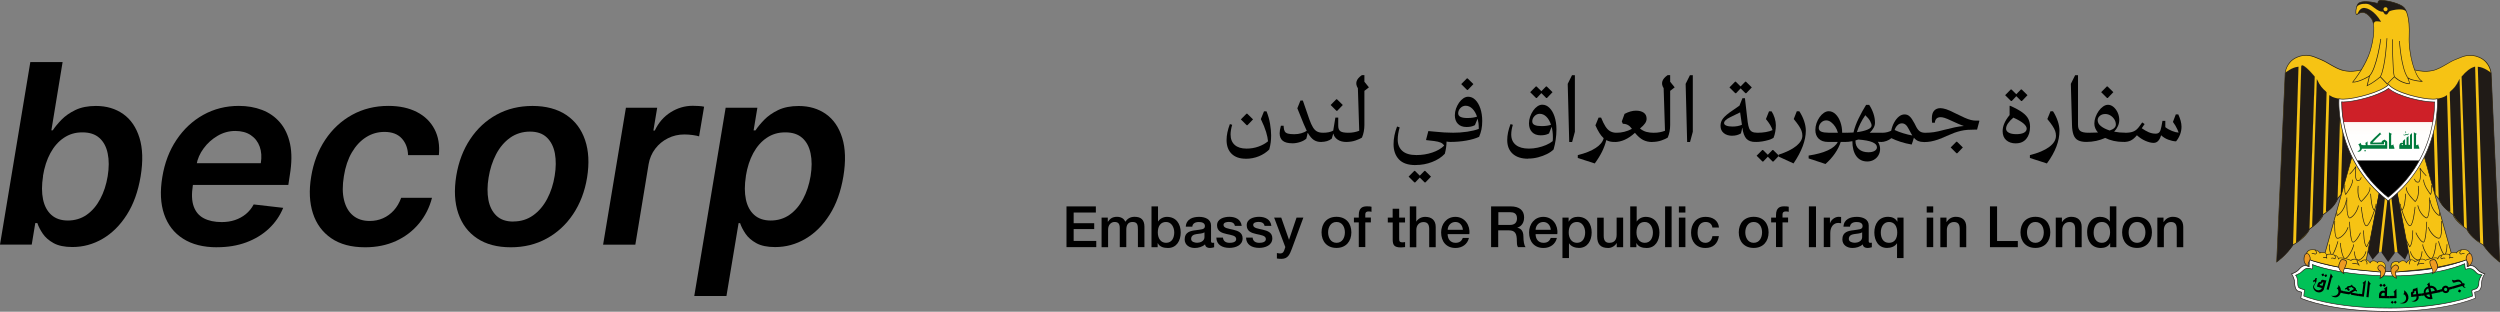 <?xml version="1.0" encoding="UTF-8"?><svg id="Layer_2" xmlns="http://www.w3.org/2000/svg" xmlns:xlink="http://www.w3.org/1999/xlink" viewBox="0 0 498.83 62.2"><rect x="0" y="0" width="498.83" height="62.2" fill="#808080" stroke="none"/><defs><clipPath id="clippath"><path d="M467.53,20.36c-.1,0-.19-.01-.29-.03,0,.47.02.97.05,1.41.11,1.67.4,3.34.85,4.96,1.4,5.07,4.26,9.39,8.37,12.66,4.11-3.27,6.98-7.59,8.38-12.67.45-1.61.74-3.29.85-4.96.03-.44.05-.92.05-1.38-.1,0-.19,0-.29,0-2.11,0-7.03-1.09-8.92-2.71-1.98,1.5-6.97,2.71-9.05,2.71" style="fill:none; stroke-width:0px;"/></clipPath></defs><g id="Layer_1-2"><g id="Layer_43"><path d="M0,48.81L6.05,12.39h6.44l-2.24,13.62h.27c.44-.66,1.02-1.37,1.75-2.12s1.66-1.4,2.78-1.94c1.13-.54,2.49-.81,4.09-.81,2.11,0,3.92.54,5.44,1.61,1.52,1.07,2.6,2.66,3.25,4.75s.73,4.66.23,7.69c-.5,3-1.41,5.55-2.75,7.65-1.33,2.1-2.94,3.7-4.82,4.8-1.88,1.1-3.89,1.65-6.04,1.65-1.56,0-2.82-.26-3.76-.78s-1.66-1.15-2.16-1.89c-.5-.74-.86-1.44-1.08-2.11h-.41l-.71,4.3H0ZM8.59,35.15c-.28,1.77-.28,3.31,0,4.64.28,1.33.84,2.36,1.67,3.1.83.74,1.93,1.11,3.29,1.11s2.68-.38,3.76-1.15c1.08-.76,1.98-1.81,2.69-3.15.71-1.33,1.21-2.85,1.49-4.56.27-1.69.28-3.2,0-4.52-.27-1.32-.82-2.35-1.65-3.09-.83-.75-1.96-1.12-3.4-1.12s-2.6.36-3.69,1.08c-1.08.72-1.98,1.74-2.69,3.04-.71,1.3-1.21,2.84-1.49,4.6Z" style="stroke-width:0px;"/><path d="M43.3,49.34c-2.73,0-4.99-.57-6.78-1.72-1.8-1.14-3.05-2.77-3.77-4.87-.72-2.1-.84-4.58-.36-7.44.46-2.81,1.4-5.28,2.83-7.41s3.2-3.79,5.34-4.98c2.14-1.19,4.51-1.79,7.1-1.79,1.68,0,3.23.27,4.64.81,1.41.54,2.6,1.37,3.57,2.5.97,1.13,1.64,2.56,2.01,4.29.37,1.74.35,3.8-.05,6.2l-.3,1.97h-22.39l.68-4.34h16.22c.2-1.23.13-2.33-.22-3.3-.35-.97-.94-1.73-1.77-2.29-.83-.56-1.87-.84-3.11-.84s-2.44.33-3.54.98c-1.1.65-2.03,1.48-2.77,2.5-.75,1.01-1.22,2.09-1.42,3.23l-.73,4.14c-.27,1.72-.22,3.12.17,4.2.39,1.08,1.05,1.87,2.01,2.37.95.5,2.15.76,3.58.76.95,0,1.83-.13,2.63-.4s1.53-.66,2.17-1.18,1.17-1.17,1.58-1.94l5.89.68c-.65,1.59-1.61,2.97-2.86,4.15-1.26,1.18-2.76,2.09-4.51,2.74-1.75.65-3.69.97-5.82.97Z" style="stroke-width:0px;"/><path d="M72.83,49.34c-2.74,0-4.98-.6-6.73-1.8-1.75-1.2-2.97-2.85-3.66-4.97s-.81-4.55-.35-7.32c.45-2.77,1.38-5.22,2.8-7.35s3.2-3.79,5.36-4.98c2.16-1.19,4.57-1.79,7.24-1.79,2.22,0,4.11.41,5.69,1.22,1.58.81,2.75,1.96,3.52,3.43s1.06,3.2.87,5.17h-6.15c-.04-1.32-.44-2.42-1.23-3.3s-1.94-1.33-3.48-1.33c-1.33,0-2.55.35-3.67,1.06s-2.06,1.72-2.83,3.03-1.3,2.89-1.59,4.73c-.31,1.86-.3,3.46.03,4.79.33,1.33.92,2.36,1.8,3.08.87.72,1.98,1.08,3.32,1.08.95,0,1.83-.18,2.65-.54.82-.36,1.54-.89,2.16-1.57s1.11-1.52,1.47-2.51h6.15c-.5,1.93-1.36,3.64-2.6,5.13s-2.76,2.65-4.59,3.49c-1.83.83-3.88,1.25-6.17,1.25Z" style="stroke-width:0px;"/><path d="M101.92,49.34c-2.7,0-4.94-.59-6.72-1.78-1.78-1.18-3.03-2.85-3.76-4.99s-.86-4.64-.4-7.49c.46-2.79,1.39-5.23,2.79-7.33,1.4-2.1,3.16-3.73,5.28-4.88,2.12-1.16,4.5-1.73,7.15-1.73s4.93.6,6.71,1.79c1.78,1.19,3.04,2.86,3.77,5.01s.86,4.65.4,7.5c-.46,2.79-1.4,5.22-2.8,7.31-1.4,2.09-3.17,3.71-5.29,4.86-2.12,1.16-4.5,1.73-7.13,1.73ZM102.45,44.19c1.48,0,2.79-.41,3.93-1.22,1.14-.81,2.07-1.91,2.8-3.29.73-1.38,1.23-2.92,1.5-4.61.27-1.64.28-3.12.04-4.45-.25-1.33-.78-2.39-1.6-3.18-.82-.79-1.94-1.18-3.38-1.18s-2.81.41-3.96,1.23c-1.14.82-2.08,1.92-2.8,3.31-.72,1.39-1.22,2.93-1.49,4.64-.27,1.62-.28,3.1-.04,4.43.25,1.33.78,2.38,1.6,3.17s1.95,1.17,3.4,1.17Z" style="stroke-width:0px;"/><path d="M120.34,48.81l4.55-27.31h6.24l-.76,4.55h.28c.75-1.58,1.8-2.79,3.17-3.65s2.84-1.29,4.4-1.29c.37,0,.76.01,1.19.04.43.02.79.07,1.08.14l-1,5.92c-.26-.09-.68-.18-1.25-.26-.58-.08-1.14-.12-1.7-.12-1.17,0-2.26.25-3.27.76-1.01.5-1.85,1.2-2.53,2.09-.68.89-1.12,1.92-1.32,3.08l-2.65,16.06h-6.44Z" style="stroke-width:0px;"/><path d="M138.53,59.05l6.26-37.55h6.33l-.75,4.52h.37c.44-.66,1.02-1.37,1.75-2.12s1.66-1.4,2.78-1.94c1.13-.54,2.49-.81,4.09-.81,2.11,0,3.92.54,5.44,1.61,1.52,1.07,2.6,2.66,3.25,4.75.65,2.09.73,4.66.23,7.69-.5,3-1.41,5.55-2.75,7.65-1.33,2.1-2.94,3.7-4.82,4.8s-3.89,1.65-6.04,1.65c-1.56,0-2.82-.26-3.76-.78s-1.66-1.15-2.16-1.89c-.5-.74-.86-1.44-1.08-2.11h-.3l-2.42,14.54h-6.44ZM148.83,35.15c-.28,1.77-.28,3.31,0,4.64.28,1.33.84,2.36,1.67,3.1.83.74,1.93,1.11,3.29,1.11s2.68-.38,3.76-1.15c1.08-.76,1.98-1.81,2.69-3.15.71-1.33,1.21-2.85,1.5-4.56.27-1.69.28-3.2,0-4.52-.27-1.32-.82-2.35-1.65-3.09-.83-.75-1.96-1.12-3.4-1.12s-2.6.36-3.69,1.08c-1.08.72-1.98,1.74-2.69,3.04-.71,1.3-1.21,2.84-1.49,4.6Z" style="stroke-width:0px;"/><polygon points="472.32 50.2 480.26 50.34 477.88 38.13 475.31 38.06 472.32 50.2" style="fill:#f6c314; stroke-width:0px;"/><path d="M472.32,50.2l7.93.13-2.38-12.21-2.58-.07-2.98,12.14ZM480.26,50.34l-7.94-.14,2.98-12.14,2.58.07,2.38,12.21Z" style="fill:#201b17; stroke-width:0px;"/><path d="M483.59,35.85c.47.78,3.01,3.85,3.01,3.85.6,1.68,2.9,3.15,2.9,3.15.23,1.17,2.72,2.89,2.72,2.89.62,1.62,3.26,3.15,3.26,3.15,1.49,2.13,3.27,3.38,3.27,3.38l-1.7-37.73s-.17-2.17-2.34-3.11c-2.17-.93-3.57,0-4.83.47-1.24.47-2.98,1.87-4.51,2.17-1.55.32-2.64.32-8.87-1.55-6.22,1.87-7.3,1.87-8.86,1.55-1.53-.3-3.27-1.7-4.52-2.17-1.24-.47-2.64-1.4-4.81-.47-2.19.94-2.34,3.11-2.34,3.11l-1.71,37.73s1.79-1.25,3.26-3.38c0,0,2.66-1.53,3.27-3.15,0,0,2.49-1.72,2.72-2.89,0,0,2.3-1.47,2.89-3.15,0,0,2.56-3.07,3.02-3.85h14.15Z" style="fill:#f6c314; stroke-width:0px;"/><path d="M469.41,35.78h14.23s.02.03.02.03c.46.77,2.98,3.81,3,3.84v.02c.6,1.64,2.86,3.1,2.89,3.12h.02s0,.04,0,.04c.22,1.13,2.67,2.83,2.69,2.85h.02s0,.03,0,.03c.6,1.58,3.2,3.1,3.23,3.12l.02.02c1.25,1.8,2.73,2.98,3.14,3.29l-1.7-37.59s-.19-2.14-2.3-3.05c-1.81-.78-3.07-.25-4.18.22-.21.09-.4.17-.6.24-.49.18-1.05.51-1.66.87-.9.53-1.93,1.13-2.86,1.31-1.61.33-2.79.28-8.88-1.55-6.08,1.83-7.26,1.88-8.87,1.55-.93-.18-1.95-.78-2.85-1.3-.61-.36-1.19-.69-1.68-.88-.19-.07-.38-.15-.58-.24-1.11-.47-2.37-1.01-4.18-.23-2.12.91-2.3,3.03-2.3,3.05l-1.7,37.59c.41-.31,1.89-1.49,3.13-3.29l.02-.02s2.64-1.53,3.24-3.11v-.02s.02-.01.02-.01c.02-.02,2.47-1.72,2.69-2.85v-.03s.03-.01.03-.01c.02-.01,2.28-1.48,2.86-3.12v-.02s2.57-3.07,3.03-3.84l.02-.03ZM498.83,52.4l-.11-.08s-1.81-1.28-3.28-3.39c-.22-.13-2.65-1.58-3.27-3.16-.24-.16-2.47-1.75-2.73-2.89-.26-.17-2.32-1.55-2.9-3.16-.18-.21-2.49-3.01-2.99-3.82h-14.07c-.5.81-2.82,3.6-3,3.82-.57,1.6-2.63,2.99-2.89,3.16-.26,1.14-2.49,2.73-2.73,2.89-.62,1.58-3.06,3.03-3.28,3.16-1.46,2.11-3.25,3.37-3.27,3.39l-.11.08,1.71-37.86s.18-2.23,2.38-3.17c1.87-.8,3.15-.26,4.29.23.2.09.39.17.58.24.51.19,1.09.53,1.7.89.94.54,1.91,1.1,2.81,1.29,1.59.32,2.76.27,8.82-1.55h.02s.02,0,.02,0c6.08,1.83,7.25,1.88,8.84,1.55.91-.18,1.93-.77,2.82-1.29.61-.36,1.18-.69,1.68-.88.19-.07.39-.15.59-.24,1.13-.48,2.42-1.03,4.28-.22,2.18.94,2.38,3.14,2.38,3.16l1.71,37.87Z" style="fill:#201b17; stroke-width:0px;"/><path d="M495.49,48.88c1.33,2.06,3.27,3.38,3.27,3.38l-1.71-37.73s-1.36-1.14-2.65-1.21h0s1.09,35.56,1.09,35.56Z" style="fill:#201b17; stroke-width:0px;"/><path d="M495.49,48.88c1.32,2.04,3.25,3.37,3.27,3.38l-1.71-37.73s-1.38-1.14-2.65-1.21h0s1.09,35.56,1.09,35.56ZM498.76,52.26s-1.96-1.34-3.27-3.38l-1.09-35.56c1.28.07,2.64,1.2,2.66,1.21l1.71,37.73Z" style="fill:#201b17; stroke-width:0px;"/><path d="M491.18,15.28c.89-1.05,1.75-1.76,2.68-1.98l1,35.08s-1.7-.79-2.64-2.64l-1.05-30.46Z" style="fill:#201b17; stroke-width:0px;"/><path d="M491.19,15.27l1.04,30.46c.92,1.83,2.62,2.63,2.64,2.64l-1-35.07c-.86.2-1.68.81-2.68,1.98M494.87,48.37s-1.72-.8-2.64-2.64l-1.05-30.46h0c1-1.17,1.83-1.78,2.68-1.98l1,35.08Z" style="fill:#201b17; stroke-width:0px;"/><path d="M489.51,42.85l-.7-24.42.12-.19c.67-.56,1.2-1.13,1.75-2.32l.07-.17c.3,9.85.61,19.66.9,29.51-.75-.7-1.46-1.15-2.14-2.41" style="fill:#201b17; stroke-width:0px;"/><path d="M489.51,42.85c.54,1,1.09,1.49,1.68,2,.15.13.3.26.45.4-.15-5-.31-10.07-.46-14.98-.15-4.76-.3-9.68-.44-14.53l-.07.16c-.54,1.17-1.05,1.74-1.75,2.32l-.12.19.7,24.42ZM491.65,45.25c-.15-.14-.31-.28-.46-.4-.59-.51-1.15-1-1.68-2l-.7-24.42.12-.19c.7-.58,1.21-1.15,1.75-2.32l.07-.16c.15,4.85.3,9.77.45,14.53.15,4.91.31,9.98.46,14.98" style="fill:#201b17; stroke-width:0px;"/><path d="M486.61,39.7l-.6-19.87.04-.08c.8-.16,1.42-.22,2.1-.71l.11-.05.66,23.29s-1.35-.43-2.31-2.57" style="fill:#201b17; stroke-width:0px;"/><path d="M486.61,39.7c.95,2.13,2.3,2.57,2.31,2.57l-.66-23.29-.11.06c-.58.42-1.13.52-1.76.65-.11.02-.23.04-.35.07l-.04.08.6,19.87ZM488.92,42.27s-1.36-.44-2.31-2.57l-.61-19.87.04-.08c.12-.02.24-.05.35-.07.63-.12,1.17-.23,1.76-.65l.11-.05.66,23.29Z" style="fill:#201b17; stroke-width:0px;"/><path d="M485.97,38.84l-.51-17.77-.04-.08c-1.24.63-3.3.23-3.3.23l1.47,14.62c.47.94,2.38,3,2.38,3" style="fill:#201b17; stroke-width:0px;"/><path d="M482.12,21.23l1.47,14.62c.46.91,2.31,2.93,2.38,3l-.51-17.76-.04-.08c-1.22.63-3.28.24-3.3.23M485.97,38.85h0s-1.92-2.08-2.38-3l-1.47-14.62s2.08.39,3.3-.23l.04.08.51,17.77Z" style="fill:#201b17; stroke-width:0px;"/><path d="M457.54,48.88c-1.32,2.06-3.26,3.38-3.26,3.38l1.7-37.73s1.36-1.14,2.64-1.21h0s-1.09,35.56-1.09,35.56Z" style="fill:#201b17; stroke-width:0px;"/><path d="M458.62,13.32c-1.26.07-2.62,1.2-2.64,1.21l-1.7,37.73s1.95-1.34,3.26-3.38l1.09-35.56ZM454.28,52.27l1.7-37.73s1.38-1.14,2.64-1.21h0s-1.09,35.56-1.09,35.56c-1.3,2.04-3.24,3.37-3.26,3.38" style="fill:#201b17; stroke-width:0px;"/><path d="M461.85,15.28c-.89-1.05-2.65-2.94-2.68-1.98-.34,11.73-.69,23.44-1.03,35.18,1.05-.77,2.21-1.81,2.66-2.74l1.05-30.46Z" style="fill:#201b17; stroke-width:0px;"/><path d="M459.36,13.03s-.04,0-.07,0c-.08.03-.12.11-.12.25-.17,5.87-.34,11.73-.51,17.59-.17,5.86-.34,11.72-.51,17.59.62-.45,2.12-1.62,2.66-2.74l1.05-30.46c-.46-.54-1.96-2.24-2.49-2.24M458.14,48.47c.17-5.87.34-11.73.51-17.59.17-5.86.34-11.72.51-17.59,0-.14.05-.23.12-.25.02,0,.04-.01.07-.01.53,0,2.03,1.7,2.49,2.24h0s-1.05,30.46-1.05,30.46c-.54,1.12-2.05,2.29-2.67,2.74" style="fill:#201b17; stroke-width:0px;"/><path d="M463.53,42.85l.7-24.42-.14-.19c-.66-.56-1.2-1.13-1.73-2.32l-.08-.17-.94,29.57c.8-.68,1.42-1.09,2.19-2.47" style="fill:#201b17; stroke-width:0px;"/><path d="M462.28,15.74l-.94,29.57c.09-.08.18-.15.26-.22.69-.57,1.24-1.02,1.93-2.25l.7-24.42-.14-.19c-.71-.6-1.22-1.18-1.73-2.32l-.08-.16ZM461.34,45.32l.94-29.57.08.16c.51,1.14,1.02,1.72,1.73,2.32l.14.19-.7,24.42c-.69,1.23-1.24,1.68-1.93,2.25-.09.07-.17.14-.26.22" style="fill:#201b17; stroke-width:0px;"/><path d="M466.42,39.7l.6-19.87-.03-.08c-.8-.16-1.42-.22-2.12-.71l-.11-.05-.66,23.29s1.36-.43,2.31-2.57" style="fill:#201b17; stroke-width:0px;"/><path d="M464.77,18.98l-.66,23.29s1.37-.45,2.31-2.57l.6-19.87-.03-.08c-.12-.02-.24-.05-.35-.07-.63-.12-1.17-.23-1.77-.65l-.11-.05ZM464.11,42.27l.66-23.29.11.05c.59.42,1.14.52,1.77.65.11.02.23.04.35.07l.03.08-.6,19.87c-.94,2.12-2.3,2.57-2.31,2.57" style="fill:#201b17; stroke-width:0px;"/><path d="M467.07,38.84l.51-17.77.04-.08c1.24.63,3.3.23,3.3.23l-1.47,14.62c-.47.94-2.38,3-2.38,3" style="fill:#201b17; stroke-width:0px;"/><path d="M467.62,21l-.04.08-.51,17.76c.06-.07,1.92-2.08,2.38-3l1.47-14.62s-2.08.39-3.3-.23M467.06,38.85h0s.51-17.77.51-17.77l.04-.08c1.22.62,3.28.24,3.3.23l-1.47,14.62c-.46.92-2.36,2.98-2.38,3h0Z" style="fill:#201b17; stroke-width:0px;"/><path d="M476.51,62.14c11.74,0,17.42-2.64,17.42-2.64l-.15-1.17s.1-.07.7-.23c.55-.15.74-1.24.7-1.72-.04-.43.38-1.51.62-1.71,0,0-.98-.34-1.32-.74-.56-.62-1.13-1.24-2.02-.77-.34.18-.15-1.44-.15-1.44,0,0-5.35,2.64-15.77,2.49-10.42-.15-15.81-2.49-15.81-2.49,0,0,.19,1.62-.15,1.44-.89-.47-1.46.15-2.02.77-.36.4-1.32.74-1.32.74.23.19.66,1.28.62,1.71-.04.48.15,1.57.7,1.72.61.17.7.23.7.23l-.16,1.17s5.68,2.64,17.42,2.64" style="fill:#fff; stroke-width:0px;"/><path d="M459.16,59.46c.59.26,6.23,2.61,17.35,2.61s16.79-2.37,17.35-2.62l-.15-1.16.03-.02s.12-.08.72-.24c.48-.13.7-1.14.65-1.65-.04-.41.31-1.36.57-1.68-.26-.1-.96-.39-1.26-.73-.56-.62-1.09-1.2-1.94-.76-.08.04-.13.02-.16,0-.2-.14-.14-.99-.1-1.39-.79.35-5.85,2.45-14.84,2.45-.28,0-.56,0-.85,0-8.11-.12-13.76-1.63-15.73-2.45.04.4.1,1.25-.1,1.39-.03.02-.08.05-.16,0-.85-.44-1.38.14-1.94.76-.3.34-1,.63-1.25.72.25.33.61,1.28.57,1.68-.04.51.17,1.52.65,1.65.59.16.7.23.72.24l.03.02-.16,1.16ZM476.51,62.2c-11.55,0-17.21-2.54-17.45-2.65l-.04-.02v-.05s.16-1.12.16-1.12c-.06-.03-.23-.1-.65-.21-.62-.17-.79-1.35-.75-1.79.04-.4-.37-1.47-.59-1.65l-.09-.08.11-.04s.95-.34,1.29-.72c.57-.63,1.16-1.28,2.1-.78.02,0,.02,0,.02,0,.11-.08.1-.78.03-1.38v-.12s.09.05.09.05c1.86.8,7.56,2.36,15.79,2.48.29,0,.57,0,.85,0,9.73,0,14.84-2.46,14.89-2.49l.11-.05v.12c-.09.6-.1,1.3.02,1.38,0,0,0,0,.02,0,.94-.49,1.53.16,2.1.78.33.38,1.28.72,1.29.72l.11.04-.09.08c-.22.18-.63,1.25-.59,1.65.04.44-.13,1.62-.75,1.79-.41.11-.58.18-.65.21l.15,1.17-.04.02c-.06.03-5.83,2.65-17.45,2.65" style="fill:#201b17; stroke-width:0px;"/><path d="M476.59,61.46c11.19,0,16.75-2.39,16.75-2.39l-.15-1.09s.18-.19.76-.32c.51-.12.7-.91.66-1.25-.04-.32.34-1.43.67-1.55,0,0-.8-.11-1.03-.32-.44-.37-.94-1.35-2.24-.8-.17.08-.22-1.13-.22-1.13,0,0-5.25,2.56-15.18,2.43-9.93-.11-15.21-2.27-15.21-2.27,0,0,.19,1-.15.89-1.22-.41-1.53.21-2.16.72-.21.16-1.03.54-1.03.54.23.15.28.56.37.87.12.43-.1,1.35.34,1.64.32.19,1.06.4,1.06.4l-.15,1.24s5.72,2.39,16.91,2.39" style="fill:#00c157; stroke-width:0px;"/><path d="M491.98,53.69s0,0,0,0c0,0,0,0,0,0M459.75,59.03c.56.22,6.16,2.37,16.84,2.37,8.77,0,14.71-1.54,16.67-2.37l-.15-1.07.02-.02s.2-.21.79-.34c.48-.12.64-.88.61-1.18-.04-.29.25-1.2.57-1.52-.25-.05-.73-.15-.91-.31-.08-.07-.17-.16-.26-.26-.4-.43-.89-.95-1.91-.53-.03.02-.06.01-.09,0-.14-.08-.19-.68-.21-1.08-.72.32-5.72,2.4-14.43,2.4-.23,0-.45,0-.69,0-7.71-.09-13.18-1.47-15.12-2.23.04.23.08.68-.07.82-.03.03-.09.06-.19.03-.97-.33-1.32,0-1.78.42-.1.09-.21.19-.32.28-.17.14-.73.4-.95.5.13.15.19.38.25.6.02.08.04.16.06.23.05.16.05.37.05.59,0,.4,0,.84.27,1.01.3.18,1.03.39,1.04.39h.06s-.15,1.26-.15,1.26ZM476.59,61.53c-11.35,0-16.96-2.41-16.97-2.43v-.02s.14-1.2.14-1.2c-.18-.05-.75-.22-1.02-.39-.32-.21-.32-.69-.33-1.12,0-.21,0-.41-.04-.55-.02-.07-.04-.15-.07-.24-.06-.24-.12-.49-.28-.59l-.1-.07.11-.05s.82-.37,1.02-.53c.11-.09.21-.19.31-.28.47-.43.87-.8,1.91-.45.03,0,.05,0,.06,0,.1-.09.06-.53,0-.81l-.02-.12.11.05c1.82.75,7.34,2.18,15.18,2.26.23,0,.46,0,.69,0,9.36,0,14.42-2.41,14.47-2.43l.09-.04v.1c.02.45.09.96.15,1.06,1.1-.45,1.64.14,2.04.57.09.1.17.18.25.25.18.16.78.27,1,.3v.13c-.27.1-.66,1.18-.62,1.48.05.38-.17,1.19-.71,1.33-.44.09-.64.23-.7.28l.15,1.1-.05.02c-.06.02-5.7,2.4-16.77,2.4" style="fill:#201b17; stroke-width:0px;"/><path d="M483.28,29.63l5.91,21.15s-4.66,1.72-8.24,1.4l-2.96-15.25,5.28-7.3Z" style="fill:#f6c314; stroke-width:0px;"/><path d="M481.01,52.12c3.3.28,7.56-1.19,8.1-1.38l-5.86-20.96-5.18,7.17,2.94,15.17ZM481.86,52.29c-.31,0-.62-.01-.92-.04h-.05s-2.97-15.33-2.97-15.33l.02-.02,5.36-7.41.04.13,5.93,21.21-.06.02s-3.96,1.44-7.35,1.44" style="fill:#201b17; stroke-width:0px;"/><path d="M485,38.8s-1.4-1.72-1.4-2.96c0,1.24,1.39,2.94,1.4,2.95.3-.61.15-1.86.15-1.87h0s.15,1.26-.15,1.87" style="fill:#201b17; stroke-width:0px;"/><path d="M485.01,38.92l-.07-.08c-.06-.07-1.42-1.74-1.42-3h.13c0,1.05,1.04,2.47,1.32,2.83.23-.62.1-1.72.1-1.73h.13s.15,1.26-.16,1.89l-.05.09Z" style="fill:#201b17; stroke-width:0px;"/><path d="M481.89,40.21s-2.02-1.88-1.72-2.81c-.3.92,1.7,2.79,1.72,2.8.91-.78.62-3.08.62-3.11h0s.29,2.33-.62,3.11" style="fill:#201b17; stroke-width:0px;"/><path d="M481.89,40.29l-.04-.04c-.08-.08-2.05-1.91-1.74-2.87l.13.04c-.26.81,1.37,2.42,1.66,2.7.83-.79.56-2.99.55-3.01l.13-.02c.01.1.3,2.37-.64,3.17l-.04.04Z" style="fill:#201b17; stroke-width:0px;"/><path d="M479.19,41.99l-.02-.05s-.31-.79-.31-1.26h.13c0,.37.2.96.28,1.15.39-.24.62-2.04.68-3.17h.13c-.02.33-.17,3.17-.83,3.33h-.06Z" style="fill:#201b17; stroke-width:0px;"/><path d="M486.7,43.01s-1.41-.66-1.86-3.12c.45,2.46,1.84,3.11,1.86,3.12l.08-.63-.08.63Z" style="fill:#201b17; stroke-width:0px;"/><path d="M486.76,43.11l-.08-.04c-.06-.03-1.44-.68-1.89-3.17l.13-.02c.38,2.08,1.44,2.85,1.74,3.03l.07-.54.13.02-.09.72Z" style="fill:#201b17; stroke-width:0px;"/><path d="M484.18,43.48c-.06,0-.14-.03-.24-.09-.39-.23-1.21-1.03-1.52-2.4h0c.31,1.38,1.13,2.17,1.52,2.4.12.07.21.1.27.09.69-.23.55-4.02.55-4.06,0,.04.15,3.83-.55,4.06,0,0-.02,0-.03,0" style="fill:#201b17; stroke-width:0px;"/><path d="M484.18,43.55c-.07,0-.16-.03-.27-.1-.4-.23-1.23-1.05-1.55-2.45l.13-.03c.31,1.35,1.11,2.14,1.49,2.36.13.07.19.09.21.08.48-.16.56-2.47.5-3.99h.13c.01.39.13,3.87-.6,4.12-.01,0-.03,0-.05,0" style="fill:#201b17; stroke-width:0px;"/><path d="M480.87,45.05s-.06,0-.1-.02c-.63-.27-1.53-3.09-1.54-3.12.01.03.91,2.84,1.54,3.12.06.03.12.03.18,0,.61-.31.93-3.7.93-3.74h0s-.32,3.43-.93,3.74c-.03.01-.05.02-.08.02" style="fill:#201b17; stroke-width:0px;"/><path d="M480.87,45.12s-.08,0-.12-.03c-.66-.29-1.54-3.04-1.58-3.16l.13-.04c.25.78,1,2.86,1.5,3.08.05.02.09.02.12,0,.48-.25.81-2.74.9-3.69h.13c-.03.37-.34,3.48-.97,3.8-.04.02-.07.03-.11.03" style="fill:#201b17; stroke-width:0px;"/><path d="M483.52,48.3s-.1-.01-.16-.04c-.49-.24-1.19-1.43-1.32-1.84.13.41.83,1.6,1.32,1.84.09.05.17.06.23.03.46-.15.62-4,.62-4.04h0s-.16,3.89-.62,4.05c-.02,0-.05.01-.07.01" style="fill:#201b17; stroke-width:0px;"/><path d="M483.52,48.37c-.06,0-.12-.02-.19-.05-.51-.25-1.21-1.45-1.35-1.88l.13-.04c.13.39.82,1.57,1.29,1.8.07.04.13.05.18.03.29-.1.51-2.39.57-3.98h.13c-.03.66-.18,3.95-.66,4.11-.03.01-.06.02-.09.02" style="fill:#201b17; stroke-width:0px;"/><path d="M480.79,49.23l-.62-1.24.62,1.24c.62-.31.63-3.23.63-3.26h0s0,2.95-.63,3.26" style="fill:#201b17; stroke-width:0px;"/><path d="M480.76,49.32l-.03-.06-.62-1.24.12-.06.59,1.17c.44-.37.54-2.39.54-3.16h.13c0,.3-.02,2.99-.67,3.32l-.06.03Z" style="fill:#201b17; stroke-width:0px;"/><path d="M487.75,50.79s-.05,0-.07-.02c-.45-.23-1.12-2.6-1.13-2.63,0,.02.68,2.39,1.13,2.63.04.02.08.02.11,0,.46-.15.47-2,.47-2.02h0s0,1.87-.47,2.02c-.01,0-.03,0-.04,0" style="fill:#201b17; stroke-width:0px;"/><path d="M487.75,50.85s-.06,0-.1-.03c-.47-.24-1.09-2.42-1.16-2.67l.13-.04c.18.66.74,2.4,1.09,2.59.03.01.05.01.06,0,.31-.1.42-1.25.42-1.96h.13c0,.2-.01,1.92-.51,2.08-.01,0-.03.01-.06.01" style="fill:#201b17; stroke-width:0px;"/><path d="M485.09,51.57c-.14,0-.31-.11-.51-.33-.58-.65-1.27-2.13-1.14-2.49-.12.35.56,1.84,1.14,2.48.2.21.37.33.51.33.02,0,.04,0,.06,0,.61-.16.93-3.08.93-3.11h0s-.32,2.95-.94,3.11c-.02,0-.04,0-.06,0" style="fill:#201b17; stroke-width:0px;"/><path d="M485.09,51.64c-.16,0-.35-.12-.56-.35-.61-.67-1.29-2.17-1.16-2.55l.13.04c-.11.31.53,1.75,1.13,2.42.2.22.38.33.5.3.42-.11.76-1.88.89-3.05h.13c-.03.32-.34,3.01-.99,3.18-.02,0-.05,0-.07,0" style="fill:#201b17; stroke-width:0px;"/><path d="M482.51,51.89c-.17,0-.35-.07-.55-.19-.5-.32-.91-.95-1.01-1.53.1.58.51,1.21,1.01,1.53.26.17.5.23.7.17.48-.11.62-1.69.62-1.7h0s-.14,1.6-.62,1.71c-.05.01-.1.02-.15.02" style="fill:#201b17; stroke-width:0px;"/><path d="M482.51,51.95c-.18,0-.38-.07-.59-.2-.51-.33-.94-.98-1.03-1.58l.13-.02c.09.56.49,1.18.98,1.49.24.15.47.21.65.16.36-.08.53-1.22.57-1.65h.13c-.01.18-.16,1.66-.67,1.78-.05.01-.11.02-.17.02" style="fill:#201b17; stroke-width:0px;"/><path d="M486.59,47.53c-.64,0-1.77-1.17-2.07-2.2.3,1.03,1.42,2.2,2.07,2.2.04,0,.07,0,.11-.01.62-.16.47-3.39.47-3.42h0s.16,3.26-.47,3.43c-.03,0-.07.01-.11.01" style="fill:#201b17; stroke-width:0px;"/><path d="M486.6,47.6c-.68,0-1.82-1.17-2.13-2.25l.13-.04c.29.99,1.39,2.15,2,2.15.03,0,.07,0,.1-.01.42-.11.48-2.12.42-3.36h.13c.02.33.15,3.31-.52,3.49-.04,0-.08.01-.12.01" style="fill:#201b17; stroke-width:0px;"/><path d="M492.7,50.31c.32.45-.15,1.09-.39,1.4-.23.31-4.29,1.32-6.61,1.72-2.82.47-6.54.72-7.63.85-.62.07-1-.47-1-1.09,0-.87.7-1.02,1.09-1.02,0,0,.47-.08.47.23,0,0,.38-.38.78-.38s.7.15.7.47c0,0,.3-.55.69-.63.4-.07.93,0,1.02.32,0,0,.47-.08.85-.32s.94-.23,1.25.08c0,0,.85-.32,1.24-.39.39-.08,1.17-.23,1.25.07,0,0,.23-.62.62-.69.38-.08,1.32-.47,1.7-.08,0,0,.32-.47.55-.47s.78-.15.85.08c0,0,.32-.55,1.02-.63.7-.07,1.17-.07,1.55.47" style="fill:#f6c314; stroke-width:0px;"/><path d="M478.28,52.24s-.09,0-.11,0c-.32,0-1.03.09-1.03.95,0,.34.12.65.33.84.16.14.37.2.6.18.33-.04.89-.09,1.6-.16,1.62-.15,4.06-.37,6.03-.69,2.5-.43,6.37-1.43,6.57-1.69.22-.3.67-.91.39-1.33-.37-.51-.81-.51-1.49-.44-.66.08-.96.59-.97.6l-.08.13-.04-.15c-.03-.12-.35-.08-.55-.06-.09,0-.17.02-.24.02-.14,0-.38.27-.49.44l-.04.07-.06-.06c-.29-.28-.94-.1-1.37.03-.11.03-.2.06-.28.07-.35.06-.57.64-.57.65l-.07.19-.05-.2c-.03-.12-.26-.22-1.18-.02-.38.07-1.22.38-1.23.38h-.04s-.03-.02-.03-.02c-.3-.3-.83-.28-1.17-.07-.39.24-.86.32-.88.33h-.06s-.02-.05-.02-.05c-.07-.26-.54-.34-.94-.27-.35.07-.64.59-.64.6l-.12-.03c0-.3-.33-.4-.64-.4-.37,0-.73.36-.74.37l-.11.11v-.16c0-.05-.02-.09-.05-.12-.05-.04-.15-.06-.22-.06M477.96,54.36c-.22,0-.42-.08-.59-.22-.24-.21-.37-.55-.37-.94,0-1,.88-1.08,1.15-1.08.02,0,.29-.05.44.08.03.03.05.06.07.1.14-.12.43-.33.74-.33.38,0,.64.14.73.36.12-.18.36-.46.64-.52.44-.08.94,0,1.08.3.13-.03.48-.12.78-.3.43-.26.98-.23,1.3.06.17-.06.87-.31,1.21-.37.49-.1,1.04-.19,1.25,0,.09-.19.3-.56.62-.62.07-.01.16-.04.27-.07.44-.12,1.08-.31,1.44-.04.1-.13.35-.44.56-.44.06,0,.14,0,.22-.02.23-.03.5-.06.63.05.12-.16.45-.51,1.01-.58.71-.07,1.21-.07,1.61.5.34.49-.15,1.16-.38,1.48-.26.35-4.4,1.36-6.66,1.75-1.98.33-4.42.55-6.04.7-.71.06-1.27.11-1.59.16-.04,0-.08,0-.11,0" style="fill:#201b17; stroke-width:0px;"/><path d="M492.31,50.86c-.15.23-.4.77-.08,1.24.32.47.38.78,0,1.1,0,0,1.17-.23,1.09-1.57-.08-1.32-.77-1.15-1-.77" style="fill:#ee9b21; stroke-width:0px;"/><path d="M492.75,50.65c-.15,0-.3.11-.38.24h0c-.1.16-.4.7-.08,1.17.25.37.37.69.17.99.32-.14.85-.52.79-1.41-.03-.56-.19-.92-.43-.98-.02,0-.05,0-.07,0M492.24,53.26l-.06-.12c.32-.27.32-.52-.01-1.01-.36-.54-.03-1.14.08-1.31.11-.18.35-.36.59-.29.18.04.48.24.53,1.09.09,1.38-1.13,1.63-1.14,1.64" style="fill:#201b17; stroke-width:0px;"/><path d="M485.23,51.87c-.47.08-.47.47-.23,1.1.23.62.62,1.16.39,1.62,0,0,1.32-.7.94-1.86-.39-1.17-.62-.94-1.09-.87" style="fill:#ee9b21; stroke-width:0px;"/><path d="M485.24,51.93c-.14.02-.23.08-.29.17-.09.15-.06.42.1.85.06.15.12.29.18.43.17.37.33.73.26,1.06.33-.22,1.04-.82.75-1.68-.32-.96-.5-.92-.84-.85-.05.01-.11.02-.17.03M485.23,54.74l.09-.19c.16-.33,0-.7-.2-1.13-.06-.14-.13-.29-.19-.44-.17-.47-.2-.77-.09-.96.07-.12.2-.2.38-.23h0c.06,0,.11-.02.17-.03.42-.09.65-.08.99.94.4,1.19-.95,1.93-.97,1.94l-.18.1Z" style="fill:#201b17; stroke-width:0px;"/><path d="M478.15,52.88c-.36-.15-1.09.59-1.09,1,0,.7.39,1.4,1.09,1.64,0,0-.32-1.4,0-1.47.32-.08.79-.85,0-1.17" style="fill:#ee9b21; stroke-width:0px;"/><path d="M478.04,52.93c-.09,0-.2.04-.32.12-.32.21-.6.6-.6.84,0,.58.29,1.26.93,1.53-.06-.31-.2-1.09-.04-1.34.03-.05.07-.08.12-.09.16-.04.36-.29.38-.54.01-.22-.12-.4-.39-.5h0s-.05-.01-.08-.01M478.24,55.62l-.11-.04c-.68-.22-1.13-.91-1.13-1.7,0-.3.34-.74.66-.95.2-.14.38-.18.52-.12.43.18.48.47.47.63-.02.31-.27.61-.48.66,0,0-.02,0-.04.03-.13.21.02,1.05.09,1.36l.03.11Z" style="fill:#201b17; stroke-width:0px;"/><path d="M491.06,50.78h-.03c-.17-.07-.27-.17-.29-.3-.06-.31.34-.67.35-.68l.09.1c-.1.09-.35.37-.31.56.01.08.07.14.18.18.09-.04.37-.16.7-.16v.13c-.36,0-.67.16-.67.16h-.03Z" style="fill:#201b17; stroke-width:0px;"/><path d="M488.78,51.59l-.12-.06h0c.08-.15.17-.42.12-.55-.01-.03-.04-.05-.08-.06l.03-.13c.08.02.13.07.16.13.05.12.02.28-.02.41.26-.1.62-.02.64-.01l-.03.13c-.16-.04-.59-.09-.71.13" style="fill:#201b17; stroke-width:0px;"/><path d="M487.17,51.71l-.03-.02c-.11-.07-.17-.15-.18-.26-.03-.25.24-.52.25-.53l.09.1c-.07.06-.23.26-.21.42,0,.06.03.1.09.14.12-.07.52-.27.75-.04l-.09.09c-.19-.19-.61.08-.62.08l-.03.02Z" style="fill:#201b17; stroke-width:0px;"/><path d="M482.29,53.13v-.25c0-.05.02-.1.07-.14.21-.39.35-.75.32-.82l-.03-.12c.08-.01.12.02.14.04.09.12-.07.49-.22.78.34-.12.89-.13,1.11-.13v.13c-.51,0-1.05.07-1.21.18-.02.04-.04.07-.06.1l-.12.22Z" style="fill:#201b17; stroke-width:0px;"/><path d="M480.73,52.76c-.21-.35.07-.72.25-.87l.09.1s-.42.35-.22.7l-.11.07Z" style="fill:#201b17; stroke-width:0px;"/><path d="M469.75,29.63l-5.91,21.15s4.67,1.72,8.25,1.4l2.96-15.25-5.29-7.3Z" style="fill:#f6c314; stroke-width:0px;"/><path d="M463.91,50.74c.55.19,4.81,1.66,8.12,1.38l2.94-15.17-5.2-7.17-5.86,20.96ZM471.17,52.29c-3.39,0-7.32-1.43-7.36-1.44l-.06-.02,5.97-21.34.08.11,5.31,7.33v.03s-2.97,15.3-2.97,15.3h-.05c-.3.03-.61.04-.92.04" style="fill:#201b17; stroke-width:0px;"/><path d="M470.52,36.1c-.06,0-.11,0-.17-.02-.55-.15-.45-1.85-.38-2.58-.39.59-1.07,1.28-1.11,1.31l-.09-.09s.93-.93,1.24-1.54l.12.04c-.12,1-.16,2.62.25,2.73.14.03.27.02.38-.05.24-.16.32-.52.32-.53l.13.02s-.09.43-.38.61c-.1.06-.2.09-.32.09" style="fill:#201b17; stroke-width:0px;"/><path d="M468.03,38.92l-.05-.09c-.32-.63-.18-1.86-.17-1.91l.13.02s-.13,1.11.11,1.74c.28-.36,1.32-1.77,1.32-2.83h.13c0,1.26-1.36,2.93-1.42,3l-.06.08Z" style="fill:#201b17; stroke-width:0px;"/><path d="M471.15,40.29l-.04-.04c-.95-.8-.66-3.07-.64-3.17l.13.02s-.29,2.22.55,3.01c.29-.28,1.92-1.88,1.64-2.69l.12-.04c.33.96-1.64,2.8-1.72,2.87l-.04.04Z" style="fill:#201b17; stroke-width:0px;"/><path d="M473.83,41.99h-.06c-.65-.17-.8-3.01-.82-3.33h.13c.06,1.13.28,2.93.67,3.17.07-.19.29-.78.29-1.15h.13c0,.47-.31,1.23-.32,1.26l-.02.05Z" style="fill:#201b17; stroke-width:0px;"/><path d="M466.27,43.11l-.08-.72h.13s.06.52.06.52c.3-.18,1.36-.95,1.75-3.03l.13.02c-.47,2.49-1.85,3.14-1.91,3.17l-.08.04Z" style="fill:#201b17; stroke-width:0px;"/><path d="M468.84,43.55s-.03,0-.05,0c-.73-.24-.6-3.73-.58-4.12h.13c-.07,1.52,0,3.84.49,4,.02,0,.09,0,.21-.08.38-.22,1.18-1.01,1.49-2.36l.13.03c-.32,1.4-1.15,2.21-1.55,2.45-.11.06-.2.1-.27.1" style="fill:#201b17; stroke-width:0px;"/><path d="M472.17,45.12s-.08,0-.11-.02c-.63-.32-.94-3.44-.97-3.79h.13c.09.93.42,3.43.9,3.67.03.01.07.01.12,0,.49-.21,1.25-2.29,1.49-3.08l.13.04c-.04.12-.92,2.88-1.57,3.16-.04.02-.08.02-.12.02" style="fill:#201b17; stroke-width:0px;"/><path d="M469.51,48.37s-.06,0-.09-.01c-.49-.16-.65-3.45-.68-4.1h.13c.07,1.59.3,3.88.59,3.98.4.14,1.29-1.33,1.47-1.83l.13.04c-.15.43-1,1.93-1.55,1.93" style="fill:#201b17; stroke-width:0px;"/><path d="M472.27,49.32l-.06-.03c-.64-.33-.66-3.01-.66-3.32h.13c0,.78.1,2.79.53,3.16l.58-1.17.12.06-.65,1.3Z" style="fill:#201b17; stroke-width:0px;"/><path d="M465.28,50.85s-.04,0-.06-.01c-.5-.16-.51-1.89-.51-2.08h.13c0,.7.11,1.86.42,1.96.01,0,.03,0,.07,0,.36-.19.92-1.93,1.1-2.59l.13.04c-.07.25-.69,2.42-1.17,2.67-.04.02-.07.03-.1.03" style="fill:#201b17; stroke-width:0px;"/><path d="M467.93,51.64s-.05,0-.07,0c-.65-.17-.94-2.86-.97-3.17h.13c.12,1.15.45,2.92.87,3.04.12.03.29-.08.49-.29.6-.65,1.25-2.11,1.15-2.43l.13-.04c.13.39-.57,1.9-1.18,2.56-.2.22-.39.33-.55.33" style="fill:#201b17; stroke-width:0px;"/><path d="M470.52,51.95c-.06,0-.12,0-.17-.02-.5-.12-.65-1.59-.67-1.76h.13c.06.59.26,1.56.57,1.63.19.05.43,0,.67-.17.48-.31.88-.92.97-1.48l.13.02c-.1.59-.52,1.24-1.03,1.57-.21.14-.42.21-.6.21" style="fill:#201b17; stroke-width:0px;"/><path d="M466.43,47.6s-.08,0-.12-.01c-.65-.17-.53-3.15-.52-3.49h.13c-.06,1.25,0,3.25.42,3.37.59.13,1.8-1.08,2.1-2.14l.13.04c-.31,1.07-1.46,2.25-2.14,2.25" style="fill:#201b17; stroke-width:0px;"/><path d="M460.34,50.31c-.32.45.15,1.09.39,1.4.23.32,4.28,1.32,6.61,1.72,2.82.47,6.54.72,7.62.85.62.07,1.02-.47,1.02-1.09,0-.87-.7-1.02-1.09-1.02,0,0-.47-.08-.47.23,0,0-.4-.38-.78-.38s-.7.15-.7.47c0,0-.3-.55-.7-.63-.39-.07-.94,0-1,.32,0,0-.47-.08-.87-.32-.39-.23-.92-.23-1.24.08,0,0-.85-.32-1.25-.39-.39-.08-1.15-.23-1.24.07,0,0-.23-.62-.62-.69-.4-.08-1.32-.47-1.72-.08,0,0-.3-.47-.54-.47s-.78-.15-.87.08c0,0-.3-.55-1-.63-.7-.07-1.17-.07-1.55.47" style="fill:#f6c314; stroke-width:0px;"/><path d="M460.4,50.35c-.29.41.17,1.03.38,1.32.2.27,4.07,1.27,6.57,1.69,1.96.33,4.39.55,6.01.69.72.06,1.28.12,1.61.16.23.03.44-.04.61-.19.21-.19.33-.5.33-.83,0-.86-.71-.95-1.02-.95-.08-.01-.26-.03-.35.05-.03.03-.05.07-.05.12v.16l-.11-.11s-.38-.36-.74-.36c-.31,0-.63.1-.63.4l-.12.03s-.29-.52-.66-.6c-.35-.06-.87,0-.93.27v.06s-.08-.01-.08-.01c-.02,0-.48-.09-.89-.32-.38-.23-.88-.2-1.16.07l-.03.03h-.04s-.85-.33-1.24-.4c-.73-.16-1.12-.15-1.16.02l-.05.2-.07-.19s-.22-.58-.57-.65c-.08-.02-.18-.05-.3-.08-.43-.12-1.07-.3-1.36-.02l-.06.06-.04-.07c-.11-.17-.34-.44-.48-.44-.06,0-.15-.01-.24-.02-.21-.03-.52-.06-.57.06l-.05.14-.07-.13s-.3-.52-.95-.6c-.68-.07-1.12-.07-1.49.44M475.06,54.36s-.08,0-.11,0c-.32-.04-.89-.09-1.61-.16-1.61-.15-4.05-.37-6.02-.69-2.26-.38-6.39-1.39-6.66-1.74-.24-.32-.73-.99-.39-1.48h0c.41-.57.9-.57,1.61-.5.56.07.88.42,1,.58.13-.11.41-.08.64-.05.08.01.16.02.22.02.21,0,.45.3.55.44.36-.26,1-.08,1.43.04.11.03.21.06.29.08.31.06.52.42.62.61.2-.18.73-.1,1.24,0,.35.06,1.05.31,1.22.37.32-.29.87-.32,1.29-.06.3.18.65.27.79.3.13-.32.68-.37,1.06-.3.29.06.53.35.66.52.09-.22.36-.36.73-.36.3,0,.6.21.74.33.02-.04.04-.07.07-.1.15-.13.42-.08.45-.08h0c.26,0,1.14.08,1.14,1.08,0,.38-.14.72-.38.93-.17.15-.37.23-.6.23" style="fill:#201b17; stroke-width:0px;"/><path d="M460.73,50.86c.15.23.39.77.08,1.24-.32.47-.4.78,0,1.1,0,0-1.17-.23-1.09-1.57.07-1.32.77-1.15,1-.77" style="fill:#ee9b21; stroke-width:0px;"/><path d="M460.29,50.65s-.05,0-.08,0c-.24.06-.39.41-.42.97-.06.89.46,1.27.78,1.41-.2-.29-.08-.6.18-.99.32-.49-.01-1.06-.08-1.16h0c-.08-.13-.23-.25-.38-.25M460.8,53.26s-1.22-.26-1.14-1.64c.04-.85.35-1.05.52-1.09.25-.06.49.11.6.29.08.12.45.75.08,1.31-.34.5-.34.75-.01,1.01l-.05.12Z" style="fill:#201b17; stroke-width:0px;"/><path d="M467.81,51.87c.47.08.47.47.23,1.1-.23.62-.62,1.16-.39,1.62,0,0-1.33-.7-.94-1.86.39-1.17.62-.94,1.09-.87" style="fill:#ee9b21; stroke-width:0px;"/><path d="M467.41,51.87c-.21,0-.38.15-.62.89-.3.87.42,1.46.75,1.68-.07-.33.09-.69.26-1.06.06-.14.13-.28.18-.43.16-.42.19-.69.1-.84-.05-.09-.14-.14-.29-.17-.06,0-.12-.02-.17-.03-.08-.02-.15-.03-.22-.03M467.81,54.74l-.18-.1s-1.38-.74-.97-1.94c.34-1.03.58-1.03.99-.94.05.01.11.02.17.03h0c.18.03.31.11.38.23.11.19.08.49-.09.96-.06.15-.12.3-.19.44-.19.43-.36.8-.2,1.13l.09.18Z" style="fill:#201b17; stroke-width:0px;"/><path d="M474.89,52.88c.36-.15,1.09.59,1.09,1,0,.7-.4,1.4-1.09,1.64,0,0,.3-1.4,0-1.47-.32-.08-.78-.85,0-1.17" style="fill:#ee9b21; stroke-width:0px;"/><path d="M474.99,52.93s-.06,0-.08.01h0c-.27.11-.4.28-.39.5.02.25.22.5.38.54.3.07.16,1,.07,1.43.55-.24.93-.86.93-1.53,0-.23-.28-.62-.6-.84-.12-.08-.23-.12-.32-.12M474.8,55.62l.02-.11c.14-.63.19-1.36.05-1.39-.21-.05-.46-.35-.48-.66-.01-.16.04-.46.47-.63.14-.06.32-.02.52.12.32.21.66.64.66.95,0,.79-.45,1.47-1.13,1.7l-.11.04Z" style="fill:#201b17; stroke-width:0px;"/><path d="M461.97,50.78h-.03s-.31-.17-.67-.17v-.13c.33,0,.62.12.7.16.11-.05.17-.1.18-.18.04-.2-.21-.47-.31-.56l.09-.1s.41.38.35.68c-.02.13-.12.23-.29.29h-.03Z" style="fill:#201b17; stroke-width:0px;"/><path d="M464.24,51.59s0,0,0,0c-.11-.21-.54-.16-.69-.13l-.03-.13s.38-.09.63.01c-.04-.14-.07-.3-.02-.42.03-.07.08-.11.16-.13l.03.13s-.06.03-.07.06c-.06.14.06.45.11.55h0s-.12.06-.12.06Z" style="fill:#201b17; stroke-width:0px;"/><path d="M465.85,51.71l-.03-.02s-.43-.27-.6-.08l-.1-.09c.22-.23.61-.03.73.04.06-.04.09-.09.1-.15.02-.16-.14-.35-.21-.42l.09-.1s.28.27.25.53c-.01.11-.08.2-.19.27l-.04.02Z" style="fill:#201b17; stroke-width:0px;"/><path d="M470.75,53.13l-.12-.22s-.04-.07-.06-.1c-.16-.11-.7-.18-1.21-.18v-.13c.22,0,.77.01,1.11.13-.16-.31-.31-.67-.22-.79.02-.02.06-.06.14-.04l-.03.13c-.03.06.11.42.33.81.05.04.07.09.07.14v.25Z" style="fill:#201b17; stroke-width:0px;"/><path d="M472.29,52.76l-.11-.07c.2-.34-.2-.68-.22-.7l.09-.1c.18.15.46.51.25.87" style="fill:#201b17; stroke-width:0px;"/><polygon points="474.72 38.27 472.47 50.31 473.41 51.8 474.66 50.39 475.89 39.27 475.43 38.42 474.72 38.27" style="fill:#201b17; stroke-width:0px;"/><path d="M474.73,38.27l-2.25,12.04.93,1.49,1.25-1.4,1.24-11.12-.47-.85-.7-.15ZM473.41,51.8l-.94-1.49,2.26-12.05.7.15.47.85-1.24,11.12-1.25,1.4Z" style="fill:#201b17; stroke-width:0px;"/><polygon points="478.3 38.27 480.56 50.31 479.87 51.8 478.38 50.39 477.14 39.27 477.61 38.42 478.3 38.27" style="fill:#201b17; stroke-width:0px;"/><path d="M478.3,38.27l-.69.15-.47.85,1.24,11.12,1.49,1.4.69-1.48-2.25-12.04ZM479.87,51.8l-1.49-1.4-1.24-11.12.47-.85.69-.15h0s2.25,12.05,2.25,12.05l-.69,1.49Z" style="fill:#201b17; stroke-width:0px;"/><polygon points="475.19 50.39 476.51 52.26 477.83 50.48 476.6 37.66 475.19 50.39" style="fill:#201b17; stroke-width:0px;"/><path d="M475.19,50.39l1.32,1.87,1.32-1.79-1.24-12.81-1.4,12.73ZM476.51,52.27l-1.32-1.87,1.4-12.73,1.24,12.82-1.32,1.79Z" style="fill:#201b17; stroke-width:0px;"/><path d="M480.72,16.72c.23.01-.32-1.25-.32-1.25.62.63,2.96.78,2.96.78-1.4-.62-2.8-5.29-2.64-9.02.15-3.74-.54-5.21-1.09-5.76-.7-.7-2.96-1.32-4.44-1.4-.84-.04-.7.63-.7.63-1.55-.4-3.11-.55-3.81-.08-.66.44-.8,2.64-.32,2.26,1.17-.93,2.19-.08,2.89.94.62.89.58,3.42-.32,6.38-.94,3.11-3.49,6.22-3.49,6.22,1.39,0,3.34-1.24,3.34-1.24l-.47,1.94c1.47-.7,2.64-1.79,2.64-1.79l1.4,1.47c.47-.62,1.4-1.47,1.4-1.47,0,0,1.17,1.24,2.96,1.4" style="fill:#f6c314; stroke-width:0px;"/><path d="M472.89,15.02l-.47,1.96c1.39-.69,2.48-1.7,2.5-1.72l.05-.04,1.39,1.46c.48-.61,1.36-1.41,1.36-1.42l.05-.04.04.05s1.17,1.21,2.9,1.38c.03-.12-.16-.68-.37-1.16l.11-.07c.47.48,1.99.68,2.63.74-1.35-1.03-2.58-5.45-2.43-8.93.16-3.88-.6-5.25-1.07-5.71-.68-.68-2.92-1.3-4.4-1.38-.02,0-.05,0-.07,0-.22,0-.38.05-.47.16-.14.16-.1.39-.1.39l.02.1-.1-.02c-1.78-.46-3.15-.49-3.76-.09-.4.27-.62,1.31-.57,1.88.02.2.06.29.1.3.02,0,.05-.01.07-.03.41-.33.83-.46,1.26-.4.59.09,1.16.54,1.72,1.35.67.97.55,3.62-.31,6.44-.83,2.75-2.95,5.54-3.42,6.12,1.34-.08,3.15-1.21,3.17-1.22l.14-.09ZM472.22,17.22l.46-1.92c-.47.28-2.04,1.16-3.24,1.16h-.14l.09-.11s2.56-3.13,3.48-6.19c.84-2.78.98-5.38.32-6.32-.54-.78-1.09-1.21-1.63-1.29-.39-.05-.78.07-1.16.37-.09.07-.16.07-.21.05-.1-.04-.16-.18-.18-.41-.05-.59.17-1.69.62-2,.62-.41,1.99-.4,3.77.05,0-.1.02-.27.13-.4.13-.15.35-.22.65-.21,1.53.09,3.77.71,4.49,1.42.48.48,1.27,1.88,1.1,5.81-.16,3.65,1.2,8.34,2.6,8.96l-.03.13c-.09,0-1.98-.13-2.79-.64.15.38.35.92.25,1.06-.02.03-.06.05-.1.05h0c-1.59-.15-2.72-1.15-2.95-1.38-.19.18-.95.89-1.35,1.42l-.05.06-1.41-1.48c-.24.21-1.31,1.14-2.61,1.75l-.12.06Z" style="fill:#201b17; stroke-width:0px;"/><path d="M472.84,15.21l-.1-.09c1.44-1.6,2.23-7.31,2.24-7.36l.13.02c-.03.24-.8,5.8-2.27,7.43" style="fill:#201b17; stroke-width:0px;"/><path d="M475.02,15.35l-.12-.06c1-1.84,1.31-7.62,1.31-7.67h.13c-.01.25-.31,5.87-1.33,7.73" style="fill:#201b17; stroke-width:0px;"/><path d="M477.7,15.34c-.38-1.09-.39-7.23-.39-7.49h.13c0,.06,0,6.38.38,7.44l-.12.04Z" style="fill:#201b17; stroke-width:0px;"/><path d="M480.35,15.51c-1.31-1.93-1.63-7.12-1.65-7.33h.13s.33,5.36,1.62,7.26l-.11.08Z" style="fill:#201b17; stroke-width:0px;"/><path d="M473.62,4.98c-.07-.51-.19-.91-.37-1.17-.7-1.02-1.72-1.87-2.89-.94,0,0,.4-1.24,1.25-1.28.66-.04,2.16.5,3.48,2.75,0,0-.98-.22-1.21-.01-.44.39-.26.65-.26.65" style="fill:#201b17; stroke-width:0px;"/><path d="M471.39,2.47c.06,0,.13,0,.19.01.57.08,1.13.53,1.68,1.32.15.22.27.55.34.96.02-.11.09-.26.29-.44.23-.2,1.2.01,1.21.01-1.28-2.18-2.7-2.75-3.4-2.75-.03,0-.05,0-.08,0-.84.04-1.25,1.27-1.25,1.28.33-.27.68-.4,1.02-.4M473.6,4.78c-.01.11.02.18.03.19,0-.07-.02-.13-.03-.19M473.62,4.98s-.05-.08-.03-.2c-.07-.42-.19-.74-.34-.97-.55-.79-1.11-1.24-1.68-1.32-.06,0-.13-.01-.19-.01-.34,0-.68.13-1.02.4,0-.01.41-1.24,1.25-1.28.02,0,.05,0,.08,0,.7,0,2.13.57,3.4,2.75-.01,0-.98-.22-1.21-.01-.2.18-.28.33-.29.45.01.06.02.13.03.2h0Z" style="fill:#201b17; stroke-width:0px;"/><path d="M470.24,1.35c.1-.32.25-.6.44-.73.7-.47,2.26-.32,3.81.08,0,0-.14-.67.7-.63,1.48.08,3.74.7,4.44,1.4.16.18.36.44.52.84h-.03c-.34-.48-1.32-.45-1.55-.43-.37.04-.6.03-1.1.15-.23.06-.59.12-.78.28-.15.12-.28.58-.51.58-.37,0-.34-.1-.44-.21-.12-.15-.19-.37-.32-.36-.39.07-1-.23-1.79-.85-.79-.62-1.09-.77-2.1-.7-1,.08-1.32.65-1.32.65l.03-.07Z" style="fill:#201b17; stroke-width:0px;"/><path d="M475.44,2.32c.08,0,.13.09.2.2.03.05.07.11.11.16.02.02.03.04.05.06.05.08.1.14.39.14.15,0,.25-.18.34-.34.06-.1.11-.19.16-.23.17-.14.48-.21.71-.26l.08-.02c.36-.09.58-.11.81-.13.09,0,.18-.01.28-.03.3-.03,1.23-.03,1.56.43h.03c-.14-.33-.31-.61-.52-.84-.7-.7-2.92-1.32-4.44-1.4-.02,0-.05,0-.07,0-.24,0-.41.06-.52.19-.16.19-.11.44-.11.45-1.8-.46-3.19-.49-3.81-.08-.17.11-.33.37-.44.73l-.03.07s.33-.57,1.32-.65c1.01-.07,1.32.08,2.1.7.72.57,1.29.86,1.68.86.04,0,.08,0,.11,0h0ZM476.18,2.89c-.3,0-.34-.06-.4-.14-.01-.02-.03-.04-.05-.06-.04-.05-.08-.11-.11-.16-.06-.1-.12-.2-.2-.2,0,0,0,0,0,0-.04,0-.07,0-.11,0-.38,0-.96-.3-1.68-.86-.79-.62-1.09-.77-2.1-.7-.99.08-1.31.64-1.32.65l.03-.07c.11-.36.27-.62.44-.73.62-.41,2.01-.38,3.81.08,0,0-.05-.26.11-.45.12-.14.32-.2.59-.19,1.52.09,3.74.7,4.44,1.4.21.23.39.51.52.84h-.03c-.33-.46-1.26-.46-1.56-.42-.1,0-.19.02-.28.02-.23.02-.46.04-.81.13l-.08.02c-.23.05-.54.12-.71.26-.06.05-.11.13-.16.23-.09.16-.2.34-.35.34" style="fill:#201b17; stroke-width:0px;"/><path d="M475.99,2.25c.23,0,.41-.18.41-.41s-.18-.41-.41-.41c-.22,0-.41.18-.41.41s.19.41.41.41" style="fill:#f6c314; stroke-width:0px;"/><path d="M475.99,1.43c-.23,0-.41.18-.41.41s.18.41.41.41.41-.18.41-.41-.18-.41-.41-.41M475.99,2.26c-.23,0-.41-.19-.41-.41s.19-.41.41-.41.41.18.41.41-.18.41-.41.41" style="fill:#201b17; stroke-width:0px;"/><path d="M482.41,36.41c-.12,0-.22-.03-.32-.09-.29-.19-.37-.59-.38-.61l.13-.03s.07.37.32.53c.11.07.24.09.39.05.41-.11.37-1.73.25-2.73l.12-.04c.31.6,1.23,1.53,1.24,1.54l-.09.09s-.72-.72-1.11-1.31c.07.73.16,2.43-.38,2.58-.06.02-.12.02-.17.02" style="fill:#201b17; stroke-width:0px;"/><path d="M476.51,40.08c10.75-8.27,9.83-20.38,9.83-20.38-.28.06-.55.09-.84.09-2.26,0-7.63-1.29-8.89-2.93-1.34,1.48-6.84,2.93-9.08,2.93-.28,0-.57-.03-.84-.09,0,0-.93,12.11,9.82,20.38" style="fill:#fff; stroke-width:0px;"/><path d="M466.76,19.78c-.03.49-.12,3.34.88,7,1.01,3.68,3.37,8.97,8.87,13.22,5.51-4.25,7.87-9.54,8.88-13.22,1-3.66.91-6.51.89-7-.26.05-.52.07-.78.07-2.2,0-7.53-1.25-8.89-2.89-1.41,1.44-6.79,2.89-9.08,2.89-.27,0-.53-.02-.78-.07M476.51,40.17l-.04-.03c-5.57-4.28-7.95-9.61-8.96-13.33-1.1-4.03-.88-7.08-.88-7.11v-.08s.08.02.08.02c.26.06.54.08.82.08,2.29,0,7.73-1.47,9.03-2.91l.05-.06.05.06c.55.72,1.98,1.45,4.04,2.06,1.71.51,3.64.85,4.8.85.28,0,.54-.03.82-.08h.07s0,.06,0,.06c0,.03.22,3.09-.89,7.11-1.02,3.72-3.4,9.04-8.97,13.33l-.04.03Z" style="fill:#201b17; stroke-width:0px;"/><g style="clip-path:url(#clippath);"><rect x="467.24" y="17.65" width="18.56" height="6.73" style="fill:#ce2028; stroke-width:0px;"/><rect x="467.24" y="24.38" width="18.56" height=".13" style="fill:#fdf4f0; stroke-width:0px;"/><rect x="467.24" y="24.51" width="18.56" height=".13" style="fill:#fdf5f1; stroke-width:0px;"/><rect x="467.24" y="24.65" width="18.56" height=".13" style="fill:#fdf6f2; stroke-width:0px;"/><rect x="467.24" y="24.78" width="18.56" height=".13" style="fill:#fef7f4; stroke-width:0px;"/><rect x="467.24" y="24.91" width="18.56" height=".13" style="fill:#fef8f5; stroke-width:0px;"/><rect x="467.24" y="25.05" width="18.56" height=".13" style="fill:#fef9f6; stroke-width:0px;"/><rect x="467.24" y="25.18" width="18.56" height=".26" style="fill:#fef9f6; stroke-width:0px;"/><rect x="467.24" y="25.44" width="18.56" height=".26" style="fill:#fefaf7; stroke-width:0px;"/><rect x="467.24" y="25.7" width="18.56" height=".26" style="fill:#fefbf8; stroke-width:0px;"/><rect x="467.24" y="25.95" width="18.56" height=".26" style="fill:#fffcfa; stroke-width:0px;"/><rect x="467.24" y="26.21" width="18.56" height=".26" style="fill:#fffcfb; stroke-width:0px;"/><rect x="467.24" y="26.47" width="18.56" height=".26" style="fill:#fffdfc; stroke-width:0px;"/><rect x="467.24" y="26.73" width="18.56" height=".26" style="fill:#fffefd; stroke-width:0px;"/><rect x="467.24" y="26.99" width="18.56" height="2.51" style="fill:#fffefd; stroke-width:0px;"/><rect x="467.24" y="29.5" width="18.56" height="2.51" style="fill:#fff; stroke-width:0px;"/><rect x="467.24" y="32.02" width="18.56" height="7.34" style="stroke-width:0px;"/></g><path d="M467.31,20.41c0,.49.03.99.05,1.33.11,1.64.39,3.3.85,4.94,1.39,5.06,4.19,9.3,8.31,12.59,4.06-3.25,6.94-7.6,8.32-12.6.45-1.64.74-3.31.85-4.95.02-.33.05-.82.05-1.31-.07,0-.15,0-.22,0-2.03,0-6.92-1.02-8.92-2.69-1.98,1.46-6.95,2.69-9.05,2.69-.07,0-.14,0-.22-.02M476.51,39.44l-.04-.03c-4.1-3.27-7.01-7.66-8.4-12.69-.45-1.65-.74-3.32-.85-4.97-.02-.36-.05-.89-.05-1.42v-.08h.08c.11.03.2.04.28.04,2.1,0,7.08-1.23,9.01-2.7l.04-.03.04.03c1.91,1.65,6.9,2.69,8.87,2.69.1,0,.19,0,.29,0h.07s0,.07,0,.07c0,.51-.03,1.04-.05,1.39-.11,1.65-.4,3.32-.85,4.97-1.39,5.04-4.3,9.43-8.4,12.7l-.04.03Z" style="fill:#201b17; stroke-width:0px;"/><path d="M479.58,26.96s-.09-.06-.1-.08c-.02-.03,0-.03.09,0,.18.05.29.03.4-.07l.1-.08.12.06c.06.03.13.05.15.05.05-.01.15-.15.15-.19,0-.06.05-.04.07.02.05.12-.02.26-.14.3-.06.01-.11,0-.2-.02-.11-.04-.13-.04-.18,0-.12.09-.29.1-.45.02" style="fill:#007a3d; stroke-width:0px;"/><path d="M480.02,26.56c-.04-.05-.09-.26-.08-.31.01-.04.03-.05.07-.04.07.02.09.07.08.23,0,.13-.03.17-.07.12" style="fill:#007a3d; stroke-width:0px;"/><path d="M474.91,26.41c-.01.1.18.35.26.39-.06.03-.13.01-.18.04-.3.3-1.39,1.36-1.59,1.61.59.01,1.24,0,1.8-.03,0-.4.38-.42.63-.57.13.2.46.19.5.5v1.33h-5.04c-.09.39-.44.69-.93.57.15-.16.41-.21.5-.43.08-.48-.15-.78-.3-1.05.25-.09.29-.11.54-.28-.18.54.46.48.93.47.02-.18,0-.4-.13-.42.18-.07.21-.09.5-.33v.75c.08,0,3.49,0,3.49,0,0-.23.06-.63-.12-.63s0,.47-.14.47h-2.69c0-.1,0-.31,0-.46.11-.11.1-.1.88-.89.08-.08.62-.57,1.1-1.04" style="fill:#007a3d; stroke-width:0px;"/><path d="M481.64,26.39c.19.1.34.24.57.3-.03.1-.11.13-.13.23v2.03c.26.06.31-.09.43-.17.03.33.24.65.23.9h-1.1v-3.3Z" style="fill:#007a3d; stroke-width:0px;"/><path d="M479.2,28.9c.07.1.3.1.29-.07-.04-.14-.34-.09-.29.07M480.18,27.48s.4-.34.4-.35v1.78h.29c0-.68,0-1.36,0-1.99.12-.12.35-.29.4-.4v3.18c-.81,0-2.33,0-2.53,0-.04-.66-.04-1.34.73-1.2v-.27s-.07.01-.08-.05c.12-.12.16-.15.5-.44,0,.35,0,1.17,0,1.17.08,0,.24,0,.29,0,0,0,0-1.38,0-1.42" style="fill:#007a3d; stroke-width:0px;"/><path d="M471.91,29.92c.09,0,.15.07.15.15s-.07.15-.15.15-.15-.07-.15-.15.07-.15.15-.15" style="fill:#007a3d; stroke-width:0px;"/><path d="M476.67,26.4c.19.1.34.24.57.3-.03.1-.11.13-.13.23v2.03c.26.06.31-.09.43-.17.03.33.24.65.23.9h-1.1v-3.3" style="fill:#007a3d; stroke-width:0px;"/><path d="M491.08,57.96l-.23.42-.41-.22.21-.42.42.22ZM491.83,56.9l-.23.07c.02.05.04.1.07.13l.03.06.06.07c.06.08.15.15.25.2-.06.02-.12.02-.19,0l-.1-.02-.11-.05c-.13-.06-.22-.16-.29-.31l-1.99.6-.13-.45,1.92-.57-.09-.16c-.04-.08-.12-.15-.22-.2-.06-.04-.14-.06-.26-.06-.04,0-.11,0-.19.02l-.13.02-.29.08c-.21.07-.36.09-.43.06-.07-.02-.12-.09-.15-.18l-.13-.42.13.06s.14.04.28.07h.17s.12-.03.12-.03l.07-.02c.18-.05.29-.08.34-.07.09-.01.17-.01.24,0,.09,0,.17.04.24.08.07.04.16.1.25.18l.16.2s.09.14.18.3l.27-.08.13.44" style="stroke-width:0px;"/><path d="M488.29,57.68c-.02-.08-.07-.14-.14-.2-.07-.06-.16-.07-.25-.05-.08.02-.14.07-.19.15-.01.03-.02.07-.03.11,0,.04,0,.09,0,.13.02.08.07.15.13.2.07.05.15.06.25.04.1-.02.16-.07.2-.14.03-.07.04-.15.02-.23M489.34,57.64l-.62.16c0,.15-.05.29-.14.41-.09.12-.2.21-.36.25-.17.04-.33.04-.49-.02-.12-.03-.24-.12-.35-.3l-.45.11-.12-.45.44-.11c0-.16.05-.31.16-.43.05-.06.11-.11.19-.15.08-.04.15-.08.21-.09.14-.04.28-.03.41.02.13.05.25.15.36.31l.62-.16.12.45" style="stroke-width:0px;"/><path d="M484.86,59.27l-.11-.55-.61.12c.04.1.09.17.14.22.05.04.13.1.26.16l.15.05c.05,0,.1,0,.16,0M484.67,58.26l-.14-.7c-.11.02-.21.07-.29.15-.21.17-.29.4-.23.69l.66-.13M485.81,58.04c-.06-.3-.24-.49-.55-.57-.14,0-.22,0-.25,0-.03,0-.05.01-.06.02l.14.69.72-.14M486.95,58.29l-1.78.35.2.99-.08.02s-.06.01-.07.02c-.11.02-.19.03-.22.03h-.06s-.03,0-.05,0h-.05s-.06-.01-.06-.01c-.09,0-.16-.02-.21-.04l-.11-.03-.13-.05c-.14-.06-.26-.14-.37-.24-.09-.1-.18-.22-.26-.39l-.56.11-.09-.46.58-.11c-.03-.15-.02-.31.02-.48l.06-.18c.03-.06.06-.12.1-.18.06-.08.15-.19.29-.31.08-.04.2-.11.38-.19l-.04-.2-.18-.17.48-.45.14.71c.07-.01.1-.02.11-.02.02,0,.05,0,.08,0h.09s.13.03.13.03c.23.04.44.14.62.3l.11.12.04.05.06.09c.06.1.1.21.12.33l.62-.12.09.46" style="stroke-width:0px;"/><path d="M482.11,58.68l-.09-.67s-.03,0-.04.01l-.07.02s-.03.01-.06.03l-.06.03s-.03.01-.04.03c-.01.02-.03.04-.04.06v.09c0,.06.04.11.09.14-.03,0-.05,0-.08,0-.1.01-.17.07-.21.17,0,.01,0,.04,0,.09v.03s0,.06,0,.06l.6-.08ZM483.13,59.02l-.54.07v.09c.03.16.01.31-.04.45-.05.14-.16.26-.31.37-.15.11-.3.18-.44.19-.2.02-.4-.02-.6-.12l-.08-.05.13.03h.1s.12,0,.12,0c.15-.02.28-.07.4-.17.12-.09.21-.19.25-.31.05-.12.06-.24.05-.35v-.08s-1.04.13-1.04.13l-.05-.41v-.14s-.02-.03-.02-.05c0-.02,0-.04,0-.05,0-.02,0-.04,0-.06s0-.06.01-.11c0-.05.03-.1.07-.16.04-.05.1-.1.18-.12h.05s.04-.01.04-.01h.03s.01,0,.01,0c-.02-.06-.03-.11-.03-.16,0-.07-.01-.11-.01-.11v-.04s.05-.1.1-.16c.02-.02.05-.04.08-.06l.11-.02h.04s.1-.03.1-.03l.23-.06s.1-.06.17-.11l.09-.07.17,1.29.55-.07.06.46" style="stroke-width:0px;"/><path d="M480.5,59.72c-.02.11-.05.2-.09.27-.19.34-.48.53-.87.56-.1,0-.19,0-.28,0l-.15-.02-.09-.02s-.07-.01-.08-.02l-.14-.04h.15c.06,0,.09,0,.1,0,.04,0,.06,0,.06,0,.27-.02.49-.11.68-.28.19-.18.3-.39.3-.65v-.09c-.01-.15-.06-.3-.14-.43-.08-.13-.17-.21-.27-.25l-.15-.04c.07-.06.12-.16.17-.3l.02-.12v-.12s0-.07-.02-.11l-.02-.07-.03-.08.08.05c.06.04.12.08.17.12.05.04.1.09.16.14.1.1.19.22.27.37.05.09.1.19.15.29.04.1.06.21.07.31v.04s0,.03,0,.03v.03s0,.05,0,.07c0,.03,0,.06,0,.09,0,.04,0,.08,0,.12l-.02.1" style="stroke-width:0px;"/><path d="M478.22,60.28l-.3-.29-.58.63-.31-.3.29-.3.61.59.29-.32M478.2,59.49l-1.36.03v-.47s.9-.02.9-.02v-.64s-.19-.12-.19-.12l.61-.64.04,1.85" style="stroke-width:0px;"/><path d="M475.82,59.04v-.55c-.06-.05-.14-.08-.23-.08-.11,0-.22.04-.3.12-.09.08-.13.18-.14.29v.2s.67.02.67.02ZM476.84,59.53l-2.16-.05v-.57s.02-.09.02-.09v-.12s.02-.08.02-.08l.03-.08.02-.06.04-.07c.03-.06.07-.12.12-.17.17-.17.36-.25.58-.24h.08s.08,0,.09.02c.03,0,.05,0,.06.02l.08.03v-.34s-.15-.16-.15-.16l.65-.44-.05,1.93h.57s-.01.48-.01.48M476.05,56.94l-.31-.34-.68.66-.32-.35.33-.32.65.68.33-.33" style="stroke-width:0px;"/><polygon points="473.07 56.67 472.86 56.78 472.6 59.32 472.17 59.27 472.51 55.98 473.07 56.67" style="stroke-width:0px;"/><polygon points="471.66 59.21 470.64 59.07 470.7 58.61 471.31 58.69 471.58 56.62 471.39 56.46 472.09 55.92 471.66 59.21" style="stroke-width:0px;"/><path d="M470.64,59.09l-1.46-.26-.2-.26-.25.18-1.25-.22.08-.46,1.14.2.94-.57-.03-.09-.03-.06s-.02-.03-.04-.06c0,0-.02-.01-.03-.02-.01,0-.03-.02-.06-.03h-.03s-.04-.02-.04-.02c-.02,0-.03-.02-.04-.03l-.05-.04-.06-.07-.04-.05-.05.04-.05.04-.08.04h-.12s-.09,0-.17.03l-.06.04-.05.04-.02.02.31.38-.34.2-.23-.28s-.04-.04-.07-.06c-.03-.02-.07-.04-.11-.04-.08,0-.16.04-.23.13l-.03-.07v-.09c.01-.06.04-.11.09-.14.05-.04.11-.05.17-.04h.05s0-.02,0-.02v-.06c0-.06.06-.13.15-.2.06-.05.12-.08.17-.09l.2-.03c.09,0,.15-.02.18-.03.05,0,.11-.04.19-.09l.06-.04.05-.05.05-.05.05-.07c.01.13.05.22.11.28l.08.07.09.07.19.11.06.04s.04.02.06.04c.03.02.08.07.13.14.07.09.1.17.08.24,0,.02-.01.04-.03.06l-.02.03h.09s.09.05.12.1c.01.01.02.04.03.07,0,.04,0,.07,0,.11,0,.02-.03.06-.08.12,0-.05-.02-.1-.05-.12-.02-.03-.06-.06-.13-.07-.07-.01-.14,0-.21.03l-.58.33,1.47.26-.08.46Z" style="stroke-width:0px;"/><path d="M467.48,58.51l-.44-.1c-.02.1-.07.21-.14.34-.05.11-.11.19-.17.25-.28.29-.61.39-1,.3-.18-.04-.36-.13-.55-.27l-.06-.04.07.02c.28.06.54.06.8-.02.25-.08.44-.25.56-.52l.02-.08c.04-.16.03-.31,0-.46-.04-.15-.1-.25-.19-.31l-.13-.09c.08-.04.17-.11.25-.23l.06-.11.03-.11v-.06s.02-.04.02-.06v-.07s0-.05-.01-.08l.1.14.13.19.07.11c.08.15.14.32.17.53l.02.16.51.12-.1.45Z" style="stroke-width:0px;"/><polygon points="465.51 55.3 465.28 55.37 464.64 57.84 464.23 57.73 465.07 54.54 465.51 55.3" style="stroke-width:0px;"/><path d="M463.42,57.03l.19-.67h-.05s-.1,0-.1,0c-.04-.01-.08,0-.11,0-.05.02-.09.06-.11.14v.07s0,.04,0,.07l-.06-.02h-.05s-.03-.01-.07,0c-.03,0-.07.03-.13.06l-.03.04-.04.08v.08s.54.16.54.16ZM463.72,57.62c-.03.12-.09.23-.16.32-.07.1-.16.18-.28.25-.26.17-.57.2-.91.1-.25-.07-.45-.22-.62-.45-.19-.25-.24-.51-.17-.78.02-.07.05-.14.1-.22l.1-.13.08-.12c.05-.07.08-.13.1-.18,0-.02.01-.05.01-.07,0-.02,0-.05-.03-.09-.02-.04-.05-.07-.09-.08-.02,0-.04,0-.07,0-.1.01-.17.08-.2.18h-.01c-.04-.11-.04-.21-.01-.31.03-.11.1-.19.2-.21h.08s.07,0,.07,0v-.06s0-.1,0-.1l.03-.07s.03-.04.05-.06c.03-.02.06-.04.09-.06h.2s.06,0,.06,0l-.05.08-.06.11v.14s0,.12,0,.12c0,.08-.02.19-.06.31,0,.03-.07.14-.19.33-.12.19-.2.35-.23.47l-.03.14c0,.15.06.3.2.44l.03.03.06.06s.03.02.06.04c.02,0,.03.02.05.03l.11.06s.07.03.13.05c.19.06.37.05.54-.03.06-.02.13-.06.21-.13l.04-.05.05-.07s.03-.05.04-.06c.02-.04.03-.06.04-.08l-.98-.29.11-.39.04-.11.02-.06s.02-.05.03-.07c.02-.05.05-.09.08-.12,0,0,.03-.03.07-.07l.09-.08s.07-.04.12-.04h.08s.07.02.07.02h.05s0-.03,0-.03v-.05s.02-.06.02-.06c.01-.05.04-.1.08-.16.04-.06.1-.1.17-.13h.06s.07,0,.07,0h.1s.13.05.13.05c.07.02.15.04.25.05.1.01.17,0,.21,0h.05s-.49,1.66-.49,1.66v.03M464.35,55.08l-.2-.37-.75.42-.21-.38.38-.2.41.74.37-.21" style="stroke-width:0px;"/><path d="M248.56,31.67c-1.2,0-2.14-.33-2.81-.98-.67-.66-1.01-1.57-1.01-2.75,0-.96.22-2.03.66-3.18l.46.14c-.21.71-.32,1.36-.32,1.93,0,.91.28,1.6.83,2.09.55.49,1.34.73,2.35.73.83,0,1.63-.13,2.38-.4.75-.27,1.39-.62,1.91-1.06-.04-.5-.16-1.12-.38-1.85-.22-.73-.57-1.59-1.05-2.58l.63-1.55h.5c.33.82.57,1.66.71,2.52.14.86.21,1.62.21,2.27,0,.52-.03.99-.08,1.4s-.15.88-.29,1.42c-.56.57-1.25,1.02-2.07,1.36-.82.33-1.69.5-2.61.5ZM248.91,24.98h-.16l-1.16-1.16,1.13-1.14h.14l1.16,1.14-1.11,1.16Z" style="stroke-width:0px;"/><path d="M257.87,28.59c-.87,0-1.51-.17-1.92-.5-.41-.33-.62-.83-.62-1.5,0-.19.02-.41.06-.65.04-.24.1-.53.19-.85h.54l.02.29c.02.37.1.66.22.86s.34.34.63.42.71.12,1.25.12c.5,0,.97-.06,1.41-.19s.8-.29,1.09-.49c-.19-.38-.39-.83-.61-1.36l-1.27-3.13.62-1.55h.48l1.3,3.77c.24.67.48,1.2.72,1.59.24.39.52.67.84.83.32.16.7.24,1.15.24v1.45l-.39.39c-.55,0-1.02-.13-1.43-.4-.41-.27-.8-.73-1.18-1.38h-.07c-.02.18-.06.36-.1.54-.04.18-.09.38-.15.58-.3.27-.71.5-1.23.67s-1.05.26-1.57.26Z" style="stroke-width:0px;"/><path d="M263.57,28.33v-1.45l.39-.39c.87,0,1.55-.14,2.06-.43l.43-2.59h.57v1.61c0,.55.15.92.45,1.12s.83.29,1.61.29v1.55l-.38.29c-.73,0-1.32-.15-1.78-.46-.46-.3-.75-.7-.87-1.19h-.04c-.05.16-.09.32-.13.48-.04.17-.09.33-.15.5-.55.44-1.27.66-2.16.66ZM266.82,22.11h-.16l-1.16-1.16,1.13-1.14h.14l1.16,1.14-1.11,1.16Z" style="stroke-width:0px;"/><path d="M268.68,28.33v-1.45l.39-.39c.38,0,.76-.04,1.13-.11s.71-.17,1.01-.29l-.27-8.49c-.61-.96-.34-1.83.8-2.61h.5v1.32l.88,1.09v.05l-.88.68v6.83c0,.42-.04.84-.12,1.28-.08.44-.2.84-.37,1.22-.3.19-.72.38-1.27.57s-1.16.29-1.82.29Z" style="stroke-width:0px;"/><path d="M282.44,32.94c-1.5,0-2.61-.38-3.32-1.15s-1.06-1.77-1.06-3.01c0-1.13.23-2.31.7-3.54l.52.18c-.26.89-.39,1.71-.39,2.45,0,.94.31,1.69.92,2.24.61.55,1.55.83,2.81.83,1.12,0,2.17-.17,3.16-.5.99-.33,1.78-.79,2.38-1.38-.17-.29-.41-.49-.72-.62-.32-.13-.74-.23-1.28-.3l-1.57-.18-.04-.09.45-1.72,1.27.12c1.36.14,2.52.21,3.49.21v1.45l-.38.39c-.19,0-.44-.02-.75-.07,0,.39-.03.79-.09,1.2s-.14.82-.25,1.23c-.64.69-1.49,1.24-2.53,1.64-1.04.41-2.15.61-3.32.61ZM284.23,34.1h.14l1.16,1.14-1.11,1.16h-.16l-.97-.97-.91.97h-.16l-1.16-1.16,1.13-1.14h.14l.96.95.93-.95Z" style="stroke-width:0px;"/><path d="M289.35,28.33v-1.43l.39-.41c1.08,0,2.09-.07,3.02-.21.93-.14,1.7-.33,2.3-.56v-.23c0-.64-.08-1.25-.23-1.82l-.54,1.3c-.27.14-.54.24-.8.29-.26.05-.55.08-.86.08-.75,0-1.33-.21-1.73-.63-.41-.42-.61-.99-.61-1.71,0-.45.08-.9.23-1.33.16-.43.36-.83.61-1.19.25-.36.53-.64.85-.86.32-.21.63-.32.96-.32.54,0,1.02.21,1.44.63s.76,1,1,1.72.37,1.55.37,2.47c0,.63-.05,1.2-.15,1.69-.1.49-.26.99-.47,1.49-.69.32-1.54.57-2.56.75s-2.08.27-3.22.27ZM290.96,22.64c0,.31.16.54.48.69.32.15.77.22,1.36.22.42,0,.78-.03,1.1-.08.32-.05.59-.12.81-.19-.21-.65-.52-1.18-.92-1.58s-.85-.6-1.35-.6c-.39,0-.74.15-1.04.46s-.45.67-.45,1.08ZM292.88,17.94h-.16l-1.16-1.16,1.13-1.14h.14l1.16,1.14-1.11,1.16Z" style="stroke-width:0px;"/><path d="M304.9,31.67c-1.31,0-2.33-.33-3.06-.98-.73-.66-1.1-1.57-1.1-2.75,0-.96.22-2.03.66-3.18l.46.14c-.21.71-.32,1.36-.32,1.93,0,.91.31,1.6.92,2.09.61.49,1.48.73,2.6.73.58,0,1.17-.06,1.76-.19s1.14-.3,1.66-.52c.52-.22.96-.48,1.33-.78.02-.17.04-.32.04-.45v-.38c0-.73-.08-1.41-.25-2.04l-.52,1.34c-.27.14-.54.24-.8.29s-.55.08-.86.08c-.75,0-1.33-.22-1.73-.65-.41-.43-.61-1.02-.61-1.74,0-.45.08-.9.23-1.34.16-.44.36-.84.61-1.2.25-.36.53-.64.85-.86.32-.21.63-.32.96-.32.54,0,1.02.21,1.45.64s.77,1.02,1.01,1.76c.24.74.37,1.58.37,2.51,0,1.37-.19,2.71-.57,4.02-.33.33-.77.64-1.31.91-.54.27-1.14.49-1.79.66-.65.17-1.31.25-1.98.25ZM308.48,17.25h.14l1.16,1.14-1.11,1.16h-.16l-.96-.97-.91.97h-.16l-1.16-1.16,1.13-1.14h.14l.96.95.93-.95ZM305.74,24.25c0,.32.16.55.49.7.33.14.78.21,1.35.21.41,0,.77-.02,1.08-.07.32-.05.59-.11.81-.2-.21-.67-.52-1.2-.91-1.59-.39-.39-.84-.59-1.34-.59-.39,0-.74.15-1.04.46s-.45.67-.45,1.08Z" style="stroke-width:0px;"/><path d="M313.68,28.33h-.57l-.3-11.6.86-1.73h.57v11.29l-.55,2.04Z" style="stroke-width:0px;"/><path d="M318.2,32.61l-3.38-1.09v-.57c1.5-.37,2.7-.85,3.58-1.43s1.42-1.23,1.58-1.95c-.29-.25-.56-.59-.83-1.01-.27-.42-.54-.94-.81-1.55l.63-1.55h.5c.3.75.59,1.35.88,1.79.29.44.6.76.96.95.35.19.76.29,1.22.29v1.45l-.39.39c-.64,0-1.19-.12-1.63-.38-.18.74-.46,1.5-.83,2.27-.38.77-.87,1.57-1.47,2.39Z" style="stroke-width:0px;"/><path d="M322.13,28.33v-1.45l.39-.39c.54,0,1.06-.06,1.57-.19.51-.12,1.02-.32,1.52-.58l-.05-.09c-.43-.62-1.01-.93-1.75-.93l-.21-.46.55-1.52c.82-.43,1.58-.64,2.27-.64s1.17.14,1.56.41c.38.27.57.67.57,1.2,0,.31-.1.62-.31.92-.21.3-.54.65-1.01,1.03.39.32.81.54,1.26.67.45.12.98.19,1.6.19v1.45l-.38.39c-.7,0-1.32-.14-1.85-.41-.53-.27-1.08-.75-1.64-1.43-1.33,1.23-2.7,1.84-4.09,1.84Z" style="stroke-width:0px;"/><path d="M329.69,28.33v-1.45l.39-.39c.38,0,.76-.04,1.13-.11s.71-.17,1.01-.29l-.27-8.49c-.61-.96-.34-1.83.8-2.61h.5v1.32l.88,1.09v.05l-.88.68v6.83c0,.42-.04.84-.12,1.28-.08.44-.2.84-.37,1.22-.3.19-.72.38-1.27.57s-1.16.29-1.82.29Z" style="stroke-width:0px;"/><path d="M337.21,28.33h-.57l-.3-11.6.86-1.73h.57v11.29l-.55,2.04Z" style="stroke-width:0px;"/><path d="M345.67,27.09c-.71,0-1.29-.18-1.72-.53-.43-.35-.65-.84-.65-1.46,0-.56.17-1.06.53-1.5s.94-.94,1.78-1.5l1.47-1.02.59-1.48h.5l.55,4.74c.07.54.17.96.29,1.27.13.31.32.53.57.67s.62.21,1.08.21v1.45l-.39.39c-.81,0-1.41-.22-1.81-.65-.39-.43-.66-1.15-.8-2.14v-.02h-.04c-.04.18-.07.36-.11.54-.04.18-.08.37-.14.56-.51.31-1.08.46-1.7.46ZM344.01,24.57c0,.21.15.38.46.5.3.12.71.18,1.21.18.74,0,1.37-.12,1.89-.36l-.36-2.47-2,.98c-.8.39-1.2.78-1.2,1.16ZM348.24,16.3h.14l1.16,1.14-1.11,1.16h-.16l-.96-.97-.91.97h-.16l-1.16-1.16,1.12-1.14h.14l.96.95.93-.95Z" style="stroke-width:0px;"/><path d="M350.28,28.33v-1.45l.38-.39c.58,0,1.15-.05,1.69-.14.54-.1.99-.23,1.33-.39-.1-.31-.25-.65-.47-1.02-.22-.37-.5-.76-.85-1.18l.62-1.55h.5c.25.37.46.81.62,1.33.16.52.24,1,.24,1.44s-.04.88-.12,1.32c-.08.44-.19.85-.35,1.21-.25.16-.58.29-.97.42-.4.12-.83.22-1.28.29s-.9.11-1.34.11ZM353.66,29.93h.14l1.16,1.14-1.11,1.16h-.16l-.96-.96-.91.96h-.16l-1.16-1.16,1.13-1.14h.14l.96.95.93-.95Z" style="stroke-width:0px;"/><path d="M357.87,32.61l-2.97-1.36v-.39c1.53-.49,2.7-1.07,3.51-1.73.82-.67,1.22-1.35,1.22-2.04,0-.33-.05-.66-.16-.96-.11-.31-.29-.65-.54-1.03-.25-.38-.59-.83-1.02-1.35l.61-1.55h.5c.42.64.74,1.3.96,1.96s.34,1.3.34,1.92c0,.94-.2,1.96-.61,3.07-.41,1.1-1.03,2.26-1.86,3.48Z" style="stroke-width:0px;"/><path d="M364.24,32.72l-3.36-1.11v-.57c1.57-.24,2.86-.59,3.85-1.05.99-.46,1.65-1.02,1.96-1.67h-1.95c-.8,0-1.42-.22-1.86-.65-.44-.43-.66-1.02-.66-1.74,0-.45.08-.9.23-1.35.16-.45.36-.85.62-1.21.26-.36.54-.64.86-.86.32-.21.63-.32.96-.32.5,0,.95.2,1.36.59s.73.91.96,1.56.36,1.36.36,2.14h.89v1.45l-.38.39h-.8c-.24.76-.62,1.52-1.14,2.28s-1.16,1.46-1.89,2.12ZM364.84,26.48h1.88c-.12-.44-.3-.85-.54-1.21s-.52-.67-.83-.9c-.31-.23-.63-.35-.96-.35-.39,0-.74.15-1.04.46s-.45.67-.45,1.08c0,.33.17.57.51.71.34.14.82.21,1.44.21Z" style="stroke-width:0px;"/><path d="M372.58,32.22c-.94,0-1.67-.36-2.19-1.07-.52-.71-.78-1.71-.78-2.98-.52.11-1.04.16-1.56.16v-1.45l.39-.39c.48,0,.94-.02,1.39-.05.21-.92.56-1.86,1.04-2.84.48-.98.97-1.87,1.48-2.68h.61c.36.54.64,1.12.85,1.74.21.62.31,1.24.31,1.83,0,.35-.09.69-.29,1.04-.19.35-.45.67-.77.96h2.56v1.45l-.39.39c-.16,0-.33-.01-.54-.04.3.44.45.92.45,1.43,0,.46-.11.88-.33,1.26-.22.38-.52.68-.91.9-.39.23-.83.34-1.33.34ZM370.22,28.09c0,.73.23,1.29.71,1.69.47.4,1.09.6,1.87.6.52,0,.94-.09,1.25-.28s.46-.43.46-.72c0-.42-.3-.75-.91-1.01-.61-.26-1.55-.43-2.82-.53-.18.06-.36.12-.55.18v.07ZM373.44,25.04c0-.23-.1-.52-.29-.88s-.52-.75-.96-1.17c-.37.52-.7,1.08-.99,1.66-.29.58-.52,1.16-.69,1.72.87-.11,1.58-.28,2.12-.51.54-.23.81-.5.81-.81Z" style="stroke-width:0px;"/><path d="M375.24,28.33v-1.45l.39-.39c.32,0,.63-.04.94-.12.3-.08.56-.18.78-.29.13-.61.33-1.16.6-1.65.27-.49.58-.88.94-1.17s.73-.43,1.13-.43.71.12,1,.38c.29.25.61.71.97,1.39l.39.77c.23.42.48.71.75.88.27.17.65.25,1.13.25v1.45l-.39.39c-.44,0-.82-.07-1.13-.2s-.6-.35-.86-.66c-.07.26-.15.51-.23.76-.08.24-.16.44-.21.6-.77-.13-1.52-.31-2.22-.54-.71-.23-1.32-.47-1.83-.73-.29.24-.62.43-.99.56-.38.14-.75.21-1.13.21ZM379.5,24.61c-.33,0-.63.12-.88.37-.26.24-.45.56-.58.96.51.24,1.09.46,1.72.65.64.2,1.24.34,1.81.44-.08-.13-.17-.28-.27-.45l-.41-.77c-.23-.45-.45-.77-.67-.94s-.46-.26-.72-.26Z" style="stroke-width:0px;"/><path d="M383.86,28.33v-1.45l.39-.39c.52,0,1.06-.04,1.62-.12s1.24-.24,2.05-.46c.83-.21,1.55-.38,2.15-.51s1.19-.21,1.78-.26c-.36-.12-.74-.26-1.13-.44-.4-.17-.86-.38-1.39-.63-.58-.27-1.03-.46-1.33-.55s-.56-.14-.78-.14c-.7,0-1.09.37-1.16,1.11h-.54c-.04-.32-.05-.62-.05-.89,0-.68.15-1.19.46-1.52.3-.33.72-.5,1.24-.5.32,0,.71.08,1.16.22.45.15,1.03.4,1.72.76.79.39,1.43.7,1.93.92.5.22.93.38,1.28.46.35.09.69.13,1.01.13h.63l.05.07-.46,1.72h-.36c-.57,0-1.09.02-1.55.05-.46.04-.9.1-1.32.2-.42.1-.86.23-1.31.39-.45.17-.96.38-1.54.64-.64.3-1.22.53-1.72.71-.51.17-.98.3-1.42.38-.44.08-.91.12-1.39.12ZM390.54,30.58h-.16l-1.16-1.16,1.13-1.14h.14l1.16,1.14-1.11,1.16Z" style="stroke-width:0px;"/><path d="M402.23,28.61c-.81,0-1.45-.22-1.93-.65s-.71-1.03-.71-1.8c0-1.01.46-2.08,1.39-3.2v-1.82l.07-.05c1.06.46,1.88.91,2.46,1.33s.98.86,1.21,1.32.34.98.34,1.56c0,1-.25,1.8-.75,2.4-.5.6-1.19.9-2.07.9ZM403.25,17.85h.14l1.16,1.14-1.11,1.16h-.16l-.96-.96-.91.96h-.16l-1.16-1.16,1.12-1.14h.14l.96.95.93-.95ZM400.27,25.65c0,.35.18.62.54.82.36.2.86.3,1.52.3s1.15-.1,1.51-.29.55-.47.55-.81c0-.31-.2-.65-.61-1.01-.41-.36-1.09-.76-2.05-1.19-.96.82-1.45,1.55-1.45,2.18Z" style="stroke-width:0px;"/><path d="M408.41,32.61l-3.38-1.09v-.57c1.67-.42,2.95-.96,3.85-1.63.9-.67,1.35-1.41,1.35-2.23,0-.33-.05-.66-.16-.96-.11-.31-.29-.65-.54-1.03-.25-.38-.59-.83-1.02-1.35l.63-1.55h.5c.41.63.72,1.29.95,1.97s.34,1.32.34,1.93c0,1.01-.2,2.06-.61,3.14-.41,1.08-1.04,2.21-1.91,3.39Z" style="stroke-width:0px;"/><path d="M416.69,27.93l-.39.39c-.68,0-1.23-.11-1.64-.32-.42-.21-.72-.57-.91-1.06s-.3-1.16-.32-1.99l-.23-8.22.86-1.73h.57v9.92c0,.58.15.99.46,1.22.31.23.85.35,1.61.35v1.45Z" style="stroke-width:0px;"/><path d="M416.29,28.33v-1.45l.39-.39c.71,0,1.36-.02,1.93-.05-.23-.26-.4-.54-.53-.84-.13-.3-.19-.61-.19-.95,0-.43.08-.86.24-1.3.16-.43.37-.84.63-1.21s.56-.67.88-.89c.33-.23.65-.34.97-.34.39,0,.76.14,1.1.43.34.29.62.66.83,1.12.21.46.32.95.32,1.47,0,.43-.09.84-.27,1.24s-.43.77-.75,1.1c.71.14,1.45.21,2.22.21v1.45l-.38.39c-.68,0-1.33-.07-1.95-.21-.62-.14-1.18-.34-1.68-.59-.55.25-1.14.45-1.79.59-.64.14-1.31.21-2,.21ZM418.56,24.02c0,.43.22.82.66,1.16.44.35,1.02.63,1.73.86.82-.27,1.23-.67,1.23-1.2,0-.36-.1-.7-.3-1.02-.2-.32-.46-.58-.79-.78-.32-.2-.67-.29-1.04-.29-.42,0-.77.12-1.06.36-.29.24-.44.54-.44.91ZM420.57,19.55h-.16l-1.16-1.16,1.13-1.14h.14l1.16,1.14-1.11,1.16Z" style="stroke-width:0px;"/><path d="M423.69,28.33v-1.45l.39-.39c.69,0,1.25-.09,1.66-.28.42-.18.79-.51,1.13-.99l.57-.79.48.32-.57.84c.48.33.94.6,1.38.79.45.19.91.29,1.38.29.35,0,.6-.1.77-.31s.3-.58.39-1.1l.21-1.14h.57v1.25c.39.31.84.56,1.34.76.5.2.94.31,1.32.33-.05-.15-.13-.36-.24-.61s-.25-.51-.41-.79c-.16-.27-.33-.52-.49-.73l.57-1.5h.5c.2.44.36.86.47,1.27.11.41.17.8.17,1.18,0,.54-.1,1.06-.29,1.57-.2.51-.46.96-.8,1.36-.5-.02-1.02-.14-1.55-.34-.54-.2-1.01-.49-1.43-.88l-.07.21c-.13.41-.32.72-.56.96s-.54.35-.88.35c-.45,0-.98-.13-1.59-.39-.61-.26-1.19-.64-1.73-1.13-.41.5-.82.85-1.23,1.05s-.91.29-1.47.29Z" style="stroke-width:0px;"/><path d="M212.8,41.18h5.86v1.23h-4.43v2.13h4.1v1.16h-4.1v2.38h4.51v1.23h-5.94v-8.14Z" style="stroke-width:0px;"/><path d="M219.81,43.42h1.23v.82h.03c.39-.58.88-.98,1.81-.98.72,0,1.39.31,1.65.98.43-.6.99-.98,1.85-.98,1.24,0,1.97.55,1.97,1.98v4.07h-1.3v-3.44c0-.93-.06-1.58-1.07-1.58-.88,0-1.25.58-1.25,1.57v3.45h-1.3v-3.78c0-.81-.25-1.24-1.04-1.24-.67,0-1.29.55-1.29,1.53v3.5h-1.3v-5.89Z" style="stroke-width:0px;"/><path d="M229.76,41.18h1.3v3.01h.02c.35-.57,1.09-.92,1.75-.92,1.86,0,2.76,1.41,2.76,3.13,0,1.58-.8,3.08-2.54,3.08-.8,0-1.65-.19-2.04-.97h-.02v.81h-1.23v-8.14ZM232.67,44.29c-1.09,0-1.65.83-1.65,2.09,0,1.19.6,2.07,1.65,2.07,1.19,0,1.63-1.05,1.63-2.07s-.56-2.09-1.63-2.09Z" style="stroke-width:0px;"/><path d="M241.63,48.01c0,.32.07.44.31.44.08,0,.18,0,.32-.02v.9c-.19.07-.6.15-.82.15-.52,0-.9-.18-1-.72-.51.5-1.34.72-2.04.72-1.06,0-2.02-.57-2.02-1.72,0-1.47,1.17-1.71,2.27-1.83.94-.17,1.77-.07,1.77-.83,0-.67-.7-.8-1.22-.8-.73,0-1.24.3-1.3.93h-1.3c.09-1.52,1.38-1.96,2.68-1.96,1.15,0,2.36.47,2.36,1.71v3.03ZM240.33,46.36c-.4.26-1.03.25-1.6.35-.56.09-1.06.3-1.06.98,0,.58.74.75,1.2.75.57,0,1.46-.3,1.46-1.12v-.97Z" style="stroke-width:0px;"/><path d="M244.02,47.42c.07.75.64,1.03,1.33,1.03.49,0,1.35-.1,1.31-.78-.03-.68-.98-.76-1.93-.98-.96-.21-1.89-.55-1.89-1.74,0-1.29,1.39-1.69,2.46-1.69,1.21,0,2.3.5,2.46,1.81h-1.36c-.11-.62-.63-.79-1.2-.79-.38,0-1.07.09-1.07.6,0,.64.96.73,1.91.95.95.22,1.9.56,1.9,1.72,0,1.4-1.41,1.91-2.63,1.91-1.48,0-2.59-.66-2.61-2.05h1.3Z" style="stroke-width:0px;"/><path d="M249.94,47.42c.07.75.64,1.03,1.33,1.03.49,0,1.34-.1,1.31-.78-.03-.68-.98-.76-1.93-.98-.96-.21-1.89-.55-1.89-1.74,0-1.29,1.39-1.69,2.46-1.69,1.21,0,2.3.5,2.46,1.81h-1.36c-.11-.62-.63-.79-1.2-.79-.38,0-1.07.09-1.07.6,0,.64.96.73,1.92.95.95.22,1.9.56,1.9,1.72,0,1.4-1.41,1.91-2.63,1.91-1.48,0-2.59-.66-2.61-2.05h1.3Z" style="stroke-width:0px;"/><path d="M254.23,43.42h1.42l1.54,4.4h.02l1.49-4.4h1.36l-2.29,6.21c-.42,1.06-.73,2.02-2.09,2.02-.31,0-.6-.02-.9-.07v-1.09c.21.03.41.08.62.08.6,0,.75-.32.91-.82l.15-.46-2.23-5.87Z" style="stroke-width:0px;"/><path d="M263.69,46.36c0-1.8,1.08-3.1,2.98-3.1s2.97,1.3,2.97,3.1-1.08,3.11-2.97,3.11-2.98-1.3-2.98-3.11ZM268.35,46.36c0-1.01-.51-2.07-1.67-2.07s-1.68,1.06-1.68,2.07.51,2.09,1.68,2.09,1.67-1.06,1.67-2.09Z" style="stroke-width:0px;"/><path d="M270.15,43.42h.97v-.49c0-1.5.79-1.76,1.63-1.76.41,0,.71.02.91.08v1.01c-.17-.05-.34-.07-.6-.07-.35,0-.64.12-.64.62v.6h1.11v.97h-1.11v4.92h-1.3v-4.92h-.97v-.97Z" style="stroke-width:0px;"/><path d="M276.9,43.42h.98v-1.77h1.3v1.77h1.17v.97h-1.17v3.15c0,.54.04.81.63.81.18,0,.36,0,.55-.05v1c-.29.02-.56.07-.84.07-1.36,0-1.61-.52-1.63-1.5v-3.48h-.98v-.97Z" style="stroke-width:0px;"/><path d="M281.29,41.18h1.3v3.02h.02c.32-.54.99-.93,1.77-.93,1.28,0,2.09.68,2.09,2.01v4.05h-1.3v-3.7c-.02-.92-.39-1.32-1.15-1.32-.87,0-1.42.68-1.42,1.55v3.48h-1.3v-8.14Z" style="stroke-width:0px;"/><path d="M288.85,46.71c0,.92.5,1.74,1.58,1.74.75,0,1.21-.33,1.44-.98h1.23c-.29,1.29-1.38,2.01-2.67,2.01-1.85,0-2.88-1.29-2.88-3.1,0-1.68,1.09-3.11,2.85-3.11,1.86,0,3,1.68,2.78,3.44h-4.33ZM291.89,45.85c-.05-.82-.6-1.56-1.48-1.56s-1.52.68-1.55,1.56h3.03Z" style="stroke-width:0px;"/><path d="M297.53,41.18h3.89c1.78,0,2.69.82,2.69,2.2,0,1.56-1.08,1.96-1.35,2.05v.02c.49.07,1.21.43,1.21,1.72,0,.95.14,1.81.44,2.14h-1.53c-.22-.35-.22-.8-.22-1.2,0-1.49-.31-2.15-1.62-2.15h-2.1v3.35h-1.42v-8.14ZM298.96,44.88h2.34c.9,0,1.39-.45,1.39-1.3,0-1.04-.67-1.24-1.41-1.24h-2.31v2.54Z" style="stroke-width:0px;"/><path d="M306.4,46.71c0,.92.5,1.74,1.58,1.74.75,0,1.21-.33,1.44-.98h1.23c-.29,1.29-1.38,2.01-2.67,2.01-1.85,0-2.88-1.29-2.88-3.1,0-1.68,1.09-3.11,2.85-3.11,1.86,0,3,1.68,2.78,3.44h-4.33ZM309.43,45.85c-.05-.82-.6-1.56-1.48-1.56s-1.52.68-1.55,1.56h3.03Z" style="stroke-width:0px;"/><path d="M311.76,43.42h1.23v.8h.02c.37-.67,1.07-.96,1.82-.96,1.86,0,2.76,1.41,2.76,3.13,0,1.58-.8,3.08-2.54,3.08-.75,0-1.56-.27-1.97-.92h-.02v2.94h-1.3v-8.07ZM314.66,44.29c-1.09,0-1.65.83-1.65,2.09,0,1.19.6,2.07,1.65,2.07,1.19,0,1.63-1.05,1.63-2.07s-.56-2.09-1.63-2.09Z" style="stroke-width:0px;"/><path d="M323.87,49.32h-1.28v-.82h-.02c-.32.59-1.03.98-1.68.98-1.54,0-2.2-.77-2.2-2.31v-3.74h1.3v3.61c0,1.04.42,1.41,1.13,1.41,1.08,0,1.45-.7,1.45-1.61v-3.42h1.3v5.89Z" style="stroke-width:0px;"/><path d="M325.27,41.18h1.3v3.01h.02c.35-.57,1.09-.92,1.76-.92,1.86,0,2.76,1.41,2.76,3.13,0,1.58-.8,3.08-2.54,3.08-.8,0-1.65-.19-2.04-.97h-.02v.81h-1.23v-8.14ZM328.18,44.29c-1.09,0-1.65.83-1.65,2.09,0,1.19.6,2.07,1.65,2.07,1.19,0,1.63-1.05,1.63-2.07s-.56-2.09-1.63-2.09Z" style="stroke-width:0px;"/><path d="M332.24,41.18h1.3v8.14h-1.3v-8.14Z" style="stroke-width:0px;"/><path d="M334.99,41.18h1.3v1.23h-1.3v-1.23ZM334.99,43.42h1.3v5.89h-1.3v-5.89Z" style="stroke-width:0px;"/><path d="M341.68,45.4c-.1-.72-.63-1.11-1.34-1.11-.67,0-1.62.35-1.62,2.14,0,.98.43,2.02,1.56,2.02.75,0,1.28-.5,1.4-1.34h1.3c-.24,1.53-1.18,2.37-2.7,2.37-1.85,0-2.86-1.31-2.86-3.04s.97-3.17,2.91-3.17c1.37,0,2.53.68,2.66,2.13h-1.3Z" style="stroke-width:0px;"/><path d="M346.94,46.36c0-1.8,1.08-3.1,2.98-3.1s2.97,1.3,2.97,3.1-1.08,3.11-2.97,3.11-2.98-1.3-2.98-3.11ZM351.59,46.36c0-1.01-.51-2.07-1.67-2.07s-1.68,1.06-1.68,2.07.51,2.09,1.68,2.09,1.67-1.06,1.67-2.09Z" style="stroke-width:0px;"/><path d="M353.4,43.42h.97v-.49c0-1.5.79-1.76,1.63-1.76.41,0,.71.02.91.08v1.01c-.17-.05-.34-.07-.6-.07-.35,0-.64.12-.64.62v.6h1.11v.97h-1.11v4.92h-1.3v-4.92h-.97v-.97Z" style="stroke-width:0px;"/><path d="M360.93,41.18h1.42v8.14h-1.42v-8.14Z" style="stroke-width:0px;"/><path d="M363.91,43.42h1.22v1.14h.02c.15-.63.92-1.3,1.72-1.3.3,0,.38.02.49.03v1.25c-.18-.02-.38-.06-.56-.06-.89,0-1.6.72-1.6,2.02v2.8h-1.3v-5.89Z" style="stroke-width:0px;"/><path d="M372.86,48.01c0,.32.07.44.31.44.08,0,.18,0,.32-.02v.9c-.19.07-.6.15-.82.15-.52,0-.9-.18-1-.72-.51.5-1.35.72-2.04.72-1.06,0-2.02-.57-2.02-1.72,0-1.47,1.17-1.71,2.27-1.83.93-.17,1.77-.07,1.77-.83,0-.67-.7-.8-1.22-.8-.73,0-1.24.3-1.3.93h-1.3c.09-1.52,1.38-1.96,2.68-1.96,1.15,0,2.36.47,2.36,1.71v3.03ZM371.56,46.36c-.4.26-1.03.25-1.6.35-.56.09-1.06.3-1.06.98,0,.58.74.75,1.2.75.57,0,1.46-.3,1.46-1.12v-.97Z" style="stroke-width:0px;"/><path d="M379.82,51.49h-1.3v-2.94h-.02c-.41.65-1.22.92-1.97.92-1.74,0-2.54-1.49-2.54-3.08,0-1.72.9-3.13,2.76-3.13.75,0,1.46.29,1.82.96h.02v-.8h1.23v8.07ZM376.91,48.45c1.13,0,1.65-.84,1.65-2.07s-.57-2.09-1.65-2.09-1.63,1.01-1.63,2.09.44,2.07,1.63,2.07Z" style="stroke-width:0px;"/><path d="M384.44,41.18h1.3v1.23h-1.3v-1.23ZM384.44,43.42h1.3v5.89h-1.3v-5.89Z" style="stroke-width:0px;"/><path d="M387.16,43.42h1.23v.87l.02.02c.39-.65,1.06-1.05,1.83-1.05,1.28,0,2.09.68,2.09,2.01v4.05h-1.3v-3.7c-.02-.92-.39-1.32-1.15-1.32-.87,0-1.42.68-1.42,1.55v3.48h-1.3v-5.89Z" style="stroke-width:0px;"/><path d="M397.06,41.18h1.42v6.91h4.14v1.23h-5.56v-8.14Z" style="stroke-width:0px;"/><path d="M403.15,46.36c0-1.8,1.08-3.1,2.98-3.1s2.97,1.3,2.97,3.1-1.08,3.11-2.97,3.11-2.98-1.3-2.98-3.11ZM407.8,46.36c0-1.01-.51-2.07-1.67-2.07s-1.68,1.06-1.68,2.07.51,2.09,1.68,2.09,1.67-1.06,1.67-2.09Z" style="stroke-width:0px;"/><path d="M410.19,43.42h1.23v.87l.02.02c.39-.65,1.06-1.05,1.83-1.05,1.28,0,2.09.68,2.09,2.01v4.05h-1.3v-3.7c-.02-.92-.39-1.32-1.15-1.32-.87,0-1.42.68-1.42,1.55v3.48h-1.3v-5.89Z" style="stroke-width:0px;"/><path d="M422.28,49.32h-1.23v-.8h-.02c-.34.67-1.08.96-1.82.96-1.86,0-2.76-1.38-2.76-3.15,0-2.13,1.26-3.07,2.55-3.07.74,0,1.56.27,1.96.92h.02v-3.01h1.3v8.14ZM419.38,48.45c1.16,0,1.65-1.06,1.65-2.09,0-1.3-.63-2.07-1.63-2.07-1.22,0-1.65,1.08-1.65,2.14s.5,2.02,1.63,2.02Z" style="stroke-width:0px;"/><path d="M423.43,46.36c0-1.8,1.08-3.1,2.98-3.1s2.97,1.3,2.97,3.1-1.08,3.11-2.97,3.11-2.98-1.3-2.98-3.11ZM428.08,46.36c0-1.01-.51-2.07-1.67-2.07s-1.68,1.06-1.68,2.07.51,2.09,1.68,2.09,1.67-1.06,1.67-2.09Z" style="stroke-width:0px;"/><path d="M430.46,43.42h1.23v.87l.02.02c.39-.65,1.06-1.05,1.83-1.05,1.28,0,2.09.68,2.09,2.01v4.05h-1.3v-3.7c-.02-.92-.39-1.32-1.15-1.32-.87,0-1.42.68-1.42,1.55v3.48h-1.3v-5.89Z" style="stroke-width:0px;"/></g></g></svg>